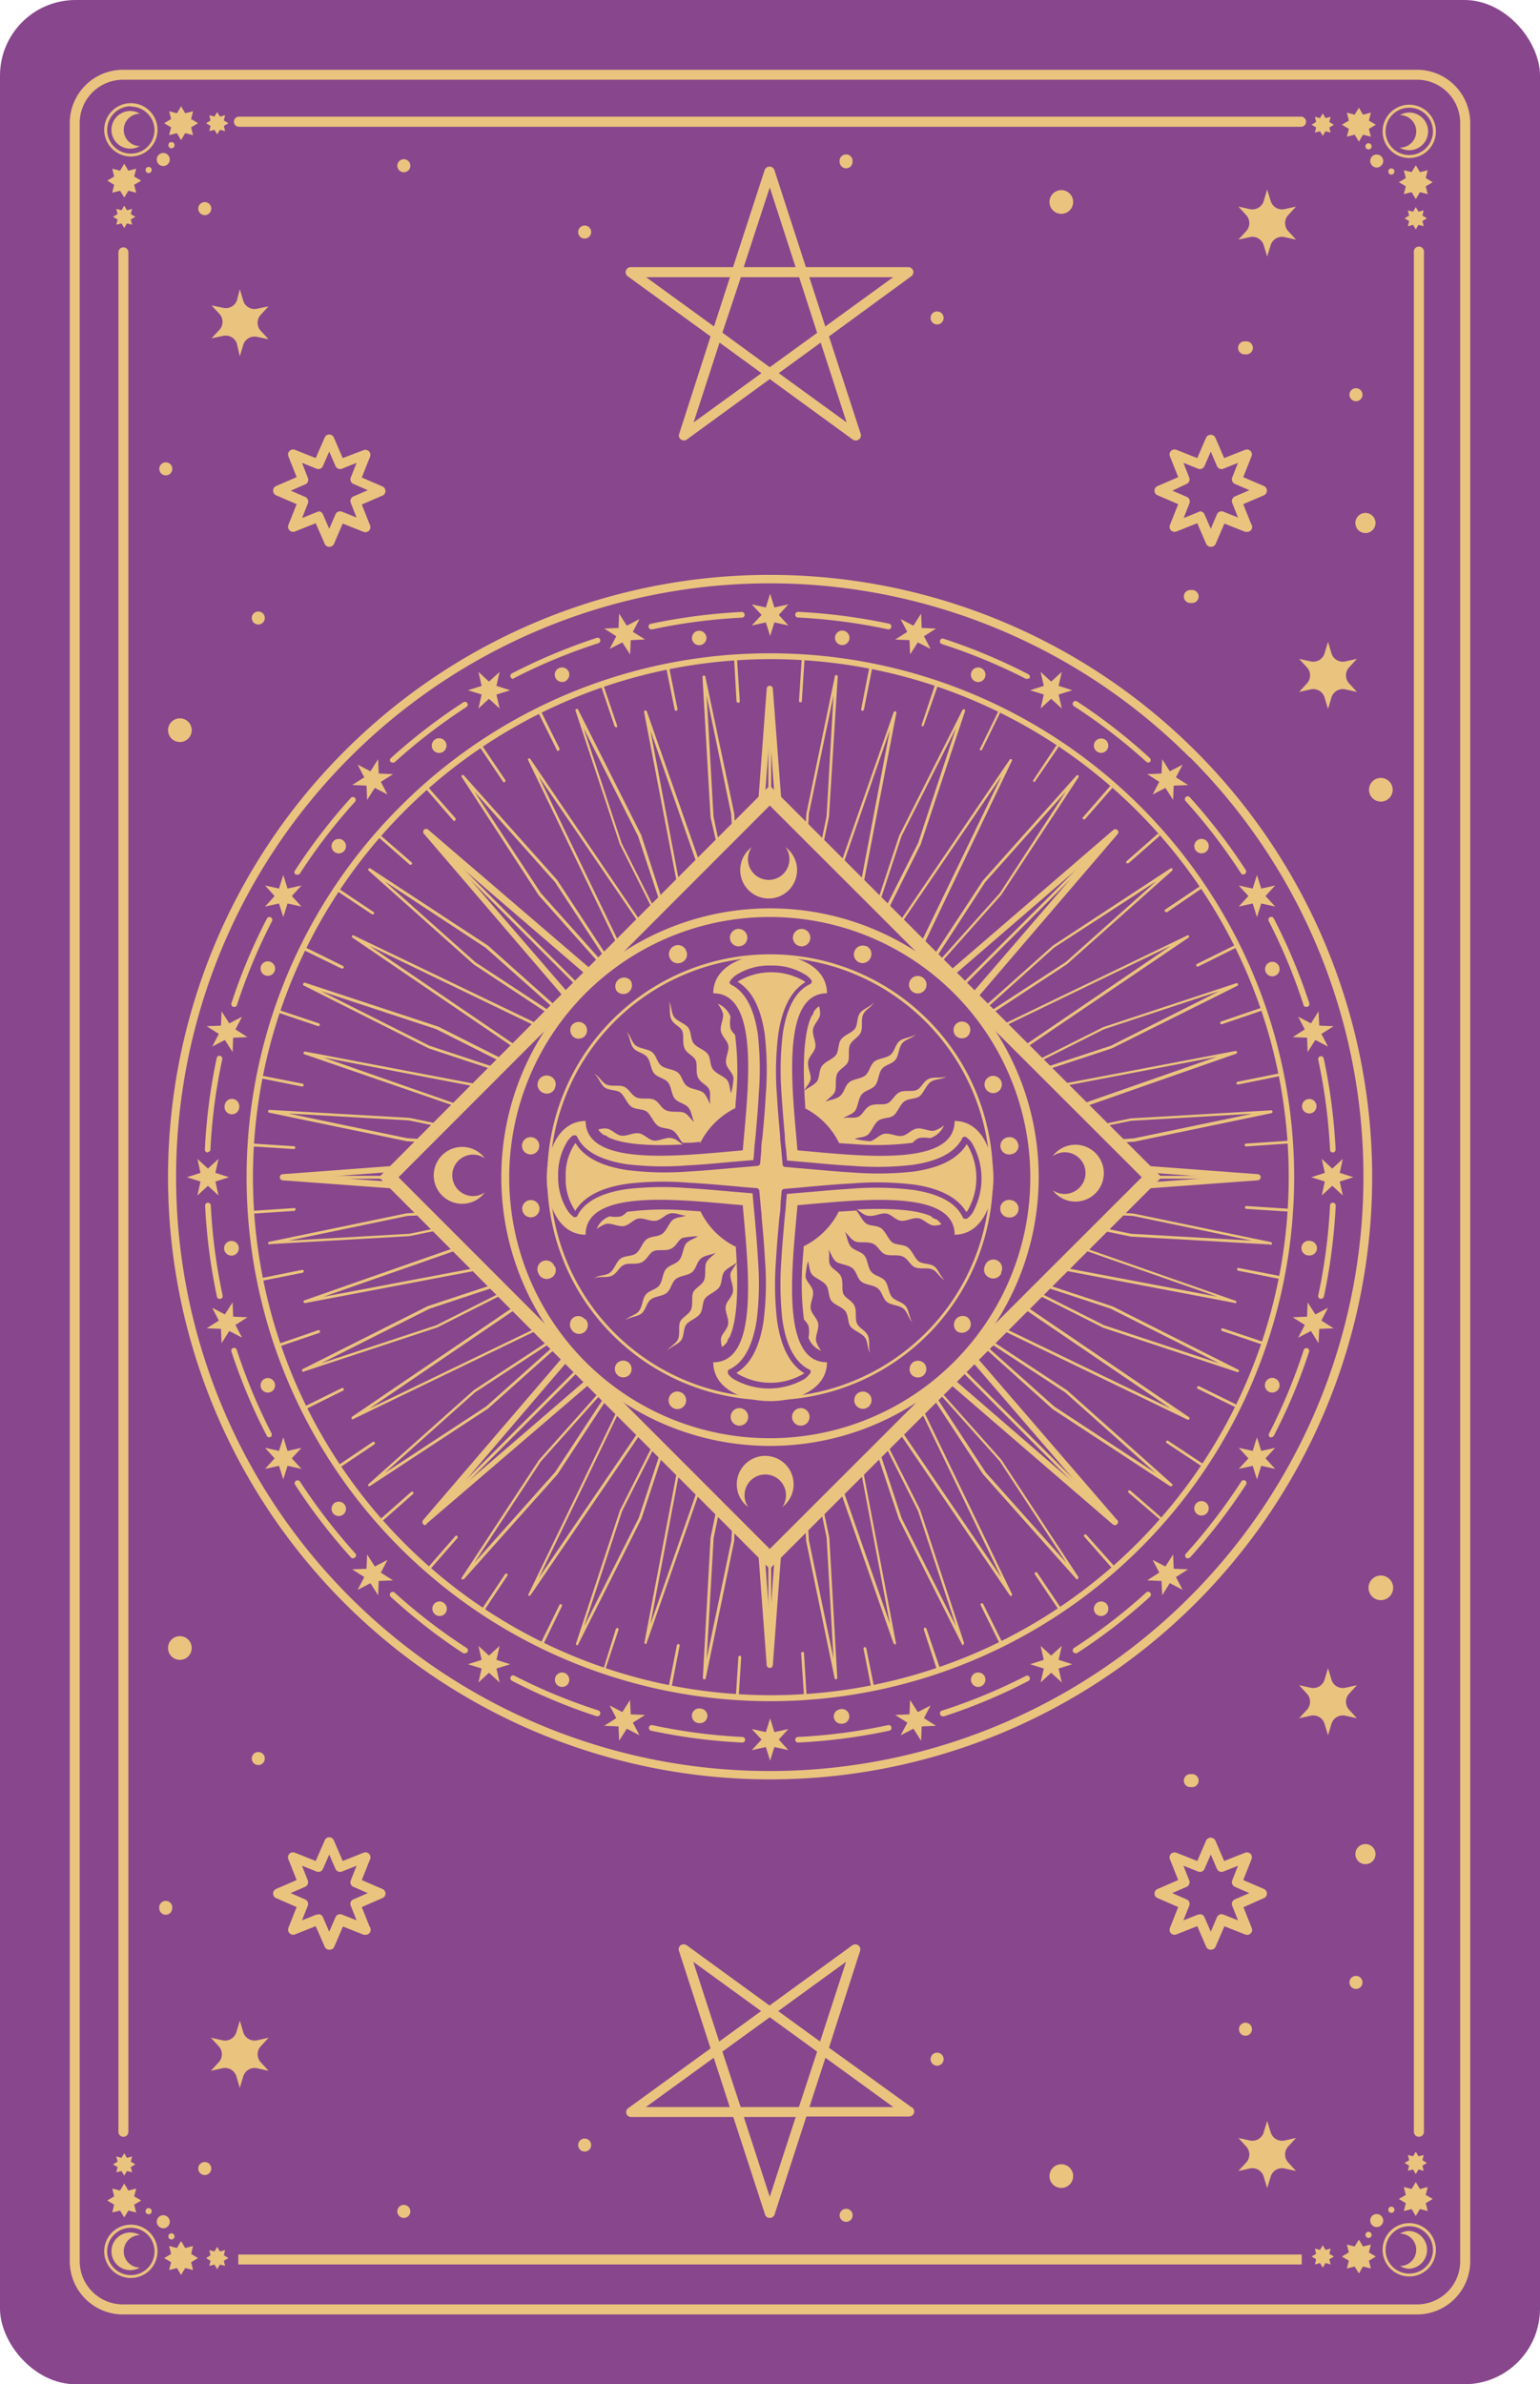<svg xmlns="http://www.w3.org/2000/svg" viewBox="0 0 130.04 201.27"><defs><style>.cls-1{fill:#88468d;}.cls-2,.cls-3{fill:#eac47e;}.cls-3{fill-rule:evenodd;}</style></defs><g id="Layer_2" data-name="Layer 2"><g id="Layer_1-2" data-name="Layer 1"><rect class="cls-1" width="130.04" height="201.27" rx="6.38"/><path class="cls-2" d="M119.66,195.38H10.38a4.5,4.5,0,0,1-4.49-4.49V10.38a4.5,4.5,0,0,1,4.49-4.49H119.66a4.5,4.5,0,0,1,4.49,4.49V190.89A4.5,4.5,0,0,1,119.66,195.38ZM10.38,6.73a3.66,3.66,0,0,0-3.65,3.65V190.89a3.65,3.65,0,0,0,3.65,3.64H119.66a3.64,3.64,0,0,0,3.64-3.64V10.38a3.65,3.65,0,0,0-3.64-3.65Z"/><path class="cls-2" d="M109.92,10.7H20.12a.43.43,0,0,1,0-.85h89.8a.43.43,0,0,1,0,.85Z"/><rect class="cls-2" x="20.12" y="190.32" width="89.8" height="0.84"/><path class="cls-2" d="M10.37,180.38A.42.42,0,0,1,10,180V21.31a.42.42,0,0,1,.42-.43.42.42,0,0,1,.42.43V180A.42.42,0,0,1,10.37,180.38Z"/><path class="cls-2" d="M119.82,180.38a.42.42,0,0,1-.43-.42V21.31a.43.43,0,1,1,.85,0V180A.42.42,0,0,1,119.82,180.38Z"/><path class="cls-2" d="M11.05,13.21A2.25,2.25,0,1,1,13.3,11,2.25,2.25,0,0,1,11.05,13.21Zm0-4.24a2,2,0,1,0,2,2A2,2,0,0,0,11.05,9Z"/><path class="cls-3" d="M10.45,11A1.36,1.36,0,0,1,11.81,9.6h0A1.53,1.53,0,0,0,11,9.37a1.59,1.59,0,0,0,0,3.18,1.61,1.61,0,0,0,.81-.22h0A1.36,1.36,0,0,1,10.45,11Z"/><polygon class="cls-3" points="10.49 13.82 10.84 14.41 11.5 14.24 11.33 14.9 11.92 15.25 11.33 15.6 11.5 16.27 10.84 16.1 10.49 16.68 10.14 16.1 9.48 16.27 9.64 15.6 9.06 15.25 9.64 14.9 9.48 14.24 10.14 14.41 10.49 13.82"/><polygon class="cls-3" points="13.86 10.4 14.45 10.05 14.28 9.39 14.94 9.56 15.29 8.97 15.64 9.56 16.3 9.39 16.14 10.05 16.72 10.4 16.14 10.75 16.3 11.41 15.64 11.24 15.29 11.83 14.94 11.24 14.28 11.41 14.45 10.75 13.86 10.4"/><polygon class="cls-3" points="10.49 17.36 10.72 17.75 11.16 17.63 11.04 18.07 11.43 18.3 11.04 18.53 11.16 18.97 10.72 18.86 10.49 19.25 10.26 18.86 9.82 18.97 9.93 18.53 9.54 18.3 9.93 18.07 9.82 17.63 10.26 17.75 10.49 17.36"/><polygon class="cls-3" points="17.4 10.4 17.78 10.17 17.67 9.73 18.11 9.84 18.34 9.46 18.57 9.84 19.01 9.73 18.9 10.17 19.29 10.4 18.9 10.63 19.01 11.07 18.57 10.96 18.34 11.34 18.11 10.96 17.67 11.07 17.78 10.63 17.4 10.4"/><path class="cls-3" d="M12.58,14.09a.26.26,0,0,1-.06.52.27.27,0,0,1-.23-.29A.27.27,0,0,1,12.58,14.09Z"/><path class="cls-3" d="M14.5,12a.26.26,0,0,1,.24.29.27.27,0,0,1-.29.23.26.26,0,0,1-.23-.29A.24.24,0,0,1,14.5,12Z"/><path class="cls-3" d="M13.85,12.92a.55.55,0,1,1-.61.48A.55.55,0,0,1,13.85,12.92Z"/><path class="cls-2" d="M11.05,192.3a2.25,2.25,0,1,1,2.25-2.25A2.25,2.25,0,0,1,11.05,192.3Zm0-4.24a2,2,0,1,0,2,2A2,2,0,0,0,11.05,188.06Z"/><path class="cls-3" d="M10.45,190.05a1.36,1.36,0,0,0,1.36,1.37h0a1.61,1.61,0,0,1-.81.22,1.59,1.59,0,1,1,0-3.18,1.61,1.61,0,0,1,.81.22h0A1.37,1.37,0,0,0,10.45,190.05Z"/><polygon class="cls-3" points="10.49 187.19 10.84 186.61 11.5 186.77 11.33 186.11 11.92 185.76 11.33 185.41 11.5 184.75 10.84 184.92 10.49 184.33 10.14 184.92 9.48 184.75 9.64 185.41 9.06 185.76 9.64 186.11 9.48 186.77 10.14 186.61 10.49 187.19"/><polygon class="cls-3" points="13.86 190.62 14.45 190.97 14.28 191.63 14.94 191.46 15.29 192.05 15.64 191.46 16.3 191.63 16.14 190.97 16.72 190.62 16.14 190.27 16.3 189.6 15.64 189.77 15.29 189.18 14.94 189.77 14.28 189.6 14.45 190.27 13.86 190.62"/><polygon class="cls-3" points="10.49 183.66 10.72 183.27 11.16 183.38 11.04 182.94 11.43 182.71 11.04 182.48 11.16 182.04 10.72 182.16 10.49 181.77 10.26 182.16 9.82 182.04 9.93 182.48 9.54 182.71 9.93 182.94 9.82 183.38 10.26 183.27 10.49 183.66"/><polygon class="cls-3" points="17.4 190.62 17.78 190.85 17.67 191.28 18.11 191.17 18.34 191.56 18.57 191.17 19.01 191.28 18.9 190.85 19.29 190.62 18.9 190.38 19.01 189.95 18.57 190.06 18.34 189.67 18.11 190.06 17.67 189.95 17.78 190.38 17.4 190.62"/><path class="cls-3" d="M12.58,186.92a.25.25,0,0,0,.23-.28.26.26,0,0,0-.29-.24.27.27,0,0,0-.23.29A.26.26,0,0,0,12.58,186.92Z"/><path class="cls-3" d="M14.5,189.05a.27.27,0,0,0,.24-.29.27.27,0,0,0-.29-.23.25.25,0,0,0-.23.29A.26.26,0,0,0,14.5,189.05Z"/><path class="cls-3" d="M13.85,188.1a.55.55,0,1,0-.61-.49A.56.56,0,0,0,13.85,188.1Z"/><path class="cls-2" d="M119,13.34a2.25,2.25,0,1,1,2.25-2.25A2.25,2.25,0,0,1,119,13.34Zm0-4.25a2,2,0,1,0,2,2A2,2,0,0,0,119,9.09Z"/><path class="cls-3" d="M119.59,11.09a1.37,1.37,0,0,0-1.37-1.37h0A1.56,1.56,0,0,1,119,9.5a1.59,1.59,0,0,1,0,3.18,1.56,1.56,0,0,1-.81-.22h0A1.37,1.37,0,0,0,119.59,11.09Z"/><polygon class="cls-3" points="119.55 13.95 119.2 14.53 118.54 14.37 118.71 15.03 118.12 15.38 118.71 15.73 118.54 16.39 119.2 16.22 119.55 16.81 119.9 16.22 120.56 16.39 120.39 15.73 120.98 15.38 120.39 15.03 120.56 14.37 119.9 14.53 119.55 13.95"/><polygon class="cls-3" points="116.18 10.53 115.59 10.18 115.76 9.51 115.09 9.68 114.75 9.09 114.39 9.68 113.73 9.51 113.9 10.18 113.31 10.53 113.9 10.88 113.73 11.54 114.39 11.37 114.75 11.96 115.09 11.37 115.76 11.54 115.59 10.88 116.18 10.53"/><polygon class="cls-3" points="119.55 17.48 119.32 17.87 118.88 17.76 118.99 18.2 118.6 18.43 118.99 18.66 118.88 19.1 119.32 18.98 119.55 19.37 119.78 18.98 120.22 19.1 120.11 18.66 120.49 18.43 120.11 18.2 120.22 17.76 119.78 17.87 119.55 17.48"/><polygon class="cls-3" points="112.64 10.53 112.25 10.3 112.36 9.86 111.93 9.97 111.7 9.58 111.46 9.97 111.03 9.86 111.14 10.29 110.75 10.53 111.14 10.76 111.03 11.19 111.46 11.08 111.7 11.47 111.93 11.08 112.36 11.19 112.25 10.76 112.64 10.53"/><path class="cls-3" d="M117.46,14.22a.25.25,0,0,0-.23.29.26.26,0,0,0,.28.23.27.27,0,0,0,.24-.29A.26.26,0,0,0,117.46,14.22Z"/><path class="cls-3" d="M115.53,12.09a.27.27,0,0,0-.23.29.26.26,0,0,0,.29.23.25.25,0,0,0,.23-.29A.27.27,0,0,0,115.53,12.09Z"/><path class="cls-3" d="M116.19,13.05a.53.53,0,0,0-.48.6.55.55,0,0,0,.6.49.56.56,0,0,0,.49-.61A.55.55,0,0,0,116.19,13.05Z"/><path class="cls-2" d="M119,192.17a2.25,2.25,0,1,1,2.25-2.25A2.25,2.25,0,0,1,119,192.17Zm0-4.24a2,2,0,1,0,2,2A2,2,0,0,0,119,187.93Z"/><path class="cls-3" d="M119.59,189.92a1.37,1.37,0,0,1-1.37,1.37h0a1.56,1.56,0,0,0,.81.23,1.6,1.6,0,0,0,0-3.19,1.48,1.48,0,0,0-.81.23h0A1.36,1.36,0,0,1,119.59,189.92Z"/><polygon class="cls-3" points="119.55 187.07 119.2 186.48 118.54 186.65 118.71 185.99 118.12 185.63 118.71 185.29 118.54 184.62 119.2 184.79 119.55 184.2 119.9 184.79 120.56 184.62 120.39 185.29 120.98 185.63 120.39 185.99 120.56 186.65 119.9 186.48 119.55 187.07"/><polygon class="cls-3" points="116.18 190.49 115.59 190.84 115.76 191.5 115.09 191.33 114.75 191.92 114.39 191.33 113.73 191.5 113.9 190.84 113.31 190.49 113.9 190.14 113.73 189.48 114.39 189.64 114.75 189.06 115.09 189.64 115.76 189.48 115.59 190.14 116.18 190.49"/><polygon class="cls-3" points="119.55 183.53 119.32 183.14 118.88 183.25 118.99 182.82 118.6 182.59 118.99 182.36 118.88 181.92 119.32 182.03 119.55 181.64 119.78 182.03 120.22 181.92 120.11 182.36 120.49 182.59 120.11 182.82 120.22 183.25 119.78 183.14 119.55 183.53"/><polygon class="cls-3" points="112.64 190.49 112.25 190.72 112.36 191.16 111.93 191.04 111.7 191.43 111.46 191.04 111.03 191.16 111.14 190.72 110.75 190.49 111.14 190.26 111.03 189.82 111.46 189.93 111.7 189.54 111.93 189.93 112.36 189.82 112.25 190.26 112.64 190.49"/><path class="cls-3" d="M117.46,186.8a.26.26,0,0,1-.23-.29.25.25,0,0,1,.28-.23.26.26,0,0,1,.24.29A.27.27,0,0,1,117.46,186.8Z"/><path class="cls-3" d="M115.53,188.92a.27.27,0,0,1-.23-.29.27.27,0,0,1,.29-.23.27.27,0,0,1,.23.29A.26.26,0,0,1,115.53,188.92Z"/><path class="cls-3" d="M116.19,188a.55.55,0,0,1-.48-.61.53.53,0,0,1,.6-.48.55.55,0,0,1,.49.6A.56.56,0,0,1,116.19,188Z"/><path class="cls-3" d="M20.25,24.42l.3,1a1,1,0,0,0,1.13.65l1-.21-.68.73a1,1,0,0,0,0,1.32l.68.73-1-.21a1,1,0,0,0-1.13.65l-.3,1L20,29a1,1,0,0,0-1.14-.65l-1,.21.68-.73a1,1,0,0,0,0-1.32l-.68-.73,1,.21A1,1,0,0,0,20,25.38Z"/><path class="cls-3" d="M112.14,54.18l.3,1a1,1,0,0,0,1.14.66l1-.22-.68.74a1,1,0,0,0,0,1.31l.68.74-1-.22a1,1,0,0,0-1.14.66l-.3,1-.3-1a1,1,0,0,0-1.14-.66l-1,.22.68-.74a1,1,0,0,0,0-1.31l-.68-.74,1,.22a1,1,0,0,0,1.14-.66Z"/><path class="cls-3" d="M107,16l.31,1a1,1,0,0,0,1.13.66l1-.22-.68.74a1,1,0,0,0,0,1.31l.68.74-1-.22a1,1,0,0,0-1.13.65l-.31,1-.3-1a1,1,0,0,0-1.13-.65l-1,.22.68-.74a1,1,0,0,0,0-1.31l-.68-.74,1,.22a1,1,0,0,0,1.13-.66Z"/><path class="cls-3" d="M15.19,62.64a1,1,0,1,0-1-1A1,1,0,0,0,15.19,62.64Z"/><path class="cls-3" d="M89.62,18.05a1,1,0,1,0-1-1A1,1,0,0,0,89.62,18.05Z"/><path class="cls-3" d="M116.6,67.67a1,1,0,1,0-1-1A1,1,0,0,0,116.6,67.67Z"/><path class="cls-3" d="M17.29,18.16a.55.55,0,1,0-.55-.55A.55.55,0,0,0,17.29,18.16Z"/><path class="cls-3" d="M21.81,52.72a.55.55,0,1,0-.55-.55A.55.55,0,0,0,21.81,52.72Z"/><path class="cls-3" d="M14,40.13a.55.55,0,1,0-.55-.55A.55.55,0,0,0,14,40.13Z"/><path class="cls-3" d="M49.37,20.14a.55.55,0,1,0,0-1.1.55.55,0,1,0,0,1.1Z"/><path class="cls-3" d="M34.1,14.54a.55.55,0,0,0,.55-.55.55.55,0,0,0-1.1,0A.55.55,0,0,0,34.1,14.54Z"/><path class="cls-3" d="M79.13,27.39a.55.55,0,1,0,0-1.1.55.55,0,1,0,0,1.1Z"/><path class="cls-3" d="M71.45,14.21a.55.55,0,0,0,.54-.55.55.55,0,1,0-1.09,0A.55.55,0,0,0,71.45,14.21Z"/><path class="cls-3" d="M114.5,33.87a.55.55,0,0,0,0-1.1.55.55,0,0,0,0,1.1Z"/><path class="cls-3" d="M100.59,50.9a.55.55,0,1,0,0-1.09.55.55,0,1,0,0,1.09Z"/><path class="cls-3" d="M115.3,45a.85.85,0,1,0-.85-.85A.85.85,0,0,0,115.3,45Z"/><path class="cls-3" d="M105.17,29.91a.55.55,0,1,0,0-1.09.55.55,0,1,0,0,1.09Z"/><path class="cls-3" d="M20.25,176.25l.3-1a1,1,0,0,1,1.13-.66l1,.22-.68-.74a1,1,0,0,1,0-1.31l.68-.74-1,.22a1,1,0,0,1-1.13-.66l-.3-1-.3,1a1,1,0,0,1-1.14.66l-1-.22.68.74a1,1,0,0,1,0,1.31l-.68.74,1-.22a1,1,0,0,1,1.14.66Z"/><path class="cls-3" d="M112.14,146.49l.3-1a1,1,0,0,1,1.14-.66l1,.22-.68-.74a1,1,0,0,1,0-1.31l.68-.74-1,.22a1,1,0,0,1-1.14-.66l-.3-1-.3,1a1,1,0,0,1-1.14.66l-1-.22.68.74a1,1,0,0,1,0,1.31l-.68.74,1-.22a1,1,0,0,1,1.14.66Z"/><path class="cls-3" d="M107,184.71l.31-1a1,1,0,0,1,1.13-.66l1,.22-.68-.74a1,1,0,0,1,0-1.31l.68-.74-1,.22a1,1,0,0,1-1.13-.66l-.31-1-.3,1a1,1,0,0,1-1.13.66l-1-.22.68.74a1,1,0,0,1,0,1.31l-.68.74,1-.22a1,1,0,0,1,1.13.66Z"/><path class="cls-3" d="M15.19,140.12a1,1,0,1,0-1-1.05A1,1,0,0,0,15.19,140.12Z"/><path class="cls-3" d="M89.62,184.7a1,1,0,1,0-1-1A1,1,0,0,0,89.62,184.7Z"/><path class="cls-3" d="M116.6,135.08a1,1,0,1,0,0-2.08,1,1,0,0,0,0,2.08Z"/><path class="cls-3" d="M17.29,183.61a.55.55,0,0,0,.55-.55.55.55,0,1,0-1.1,0A.55.55,0,0,0,17.29,183.61Z"/><path class="cls-3" d="M21.81,149a.55.55,0,0,0,.55-.55.55.55,0,0,0-1.1,0A.55.55,0,0,0,21.81,149Z"/><path class="cls-3" d="M14,161.64a.55.55,0,0,0,.54-.55.55.55,0,1,0-1.09,0A.55.55,0,0,0,14,161.64Z"/><path class="cls-3" d="M49.37,181.63a.55.55,0,0,0,0-1.1.55.55,0,0,0,0,1.1Z"/><path class="cls-3" d="M34.1,187.23a.55.55,0,1,0-.55-.55A.55.55,0,0,0,34.1,187.23Z"/><path class="cls-3" d="M79.13,174.38a.55.55,0,0,0,0-1.1.55.55,0,1,0,0,1.1Z"/><path class="cls-3" d="M71.45,187.56a.55.55,0,1,0-.55-.55A.55.55,0,0,0,71.45,187.56Z"/><path class="cls-3" d="M114.5,167.9a.55.55,0,1,0,0-1.1.55.55,0,1,0,0,1.1Z"/><path class="cls-3" d="M100.59,150.86a.55.55,0,1,0,0-1.09.55.55,0,1,0,0,1.09Z"/><path class="cls-3" d="M115.3,157.37a.85.85,0,1,0-.85-.84A.85.85,0,0,0,115.3,157.37Z"/><path class="cls-3" d="M105.17,171.85a.55.55,0,0,0,.55-.55.55.55,0,0,0-.55-.55.55.55,0,0,0-.55.55A.54.54,0,0,0,105.17,171.85Z"/><path class="cls-2" d="M72.27,37.18A.38.38,0,0,1,72,37.1L65,32,58,37.1a.42.42,0,0,1-.5,0,.4.4,0,0,1-.15-.47L60,28.4l-7-5.08a.43.43,0,0,1,.25-.77h8.65l2.68-8.23a.44.44,0,0,1,.8,0l2.67,8.23h8.66a.43.43,0,0,1,.4.3.43.43,0,0,1-.16.47L70,28.4l2.68,8.23a.42.42,0,0,1-.16.47A.37.37,0,0,1,72.27,37.18ZM60.76,28.92l-2.19,6.74L64.3,31.5Zm5,2.58,5.73,4.16-2.19-6.74ZM61,28.08,65,31l4-2.9L67.48,23.4H62.56Zm7.34-4.68,1.35,4.16,5.73-4.16Zm-13.78,0,5.73,4.16,1.35-4.16Zm8.24-.85h4.38L65,15.82Z"/><path class="cls-2" d="M27.8,46.16a.41.41,0,0,1-.38-.25l-.76-1.74-1.76.7a.42.42,0,0,1-.45-.1.41.41,0,0,1-.1-.45l.7-1.76-1.74-.75a.43.43,0,0,1,0-.78l1.74-.75-.7-1.76a.41.41,0,0,1,.1-.45.42.42,0,0,1,.45-.1l1.76.7.76-1.74a.41.41,0,0,1,.38-.25h0a.43.43,0,0,1,.39.25l.75,1.74L30.7,38a.44.44,0,0,1,.46.1.43.43,0,0,1,.09.45l-.7,1.76,1.74.75a.44.44,0,0,1,.26.39.42.42,0,0,1-.26.39l-1.74.75.7,1.76a.43.43,0,0,1-.09.45.44.44,0,0,1-.46.1l-1.76-.7-.75,1.74A.43.43,0,0,1,27.8,46.16Zm-.91-3a.41.41,0,0,1,.38.26l.53,1.22.53-1.22a.42.42,0,0,1,.54-.23l1.24.5-.49-1.24a.41.41,0,0,1,.22-.54l1.22-.53-1.22-.53a.41.41,0,0,1-.22-.54l.49-1.24-1.24.5a.42.42,0,0,1-.54-.23l-.53-1.22-.53,1.22a.42.42,0,0,1-.54.23l-1.23-.5L26,40.35a.42.42,0,0,1-.23.54l-1.22.53,1.22.53a.42.42,0,0,1,.23.54l-.49,1.24,1.23-.5A.45.45,0,0,1,26.89,43.2Z"/><path class="cls-2" d="M102.24,46.16h0a.43.43,0,0,1-.39-.25l-.75-1.74-1.77.7a.42.42,0,0,1-.45-.1.41.41,0,0,1-.09-.45l.7-1.76-1.74-.75a.42.42,0,0,1,0-.78l1.74-.75-.7-1.76a.41.41,0,0,1,.09-.45.42.42,0,0,1,.45-.1l1.77.7.75-1.74a.44.44,0,0,1,.77,0l.75,1.74,1.77-.7a.42.42,0,0,1,.45.1.39.39,0,0,1,.09.45l-.7,1.76,1.75.75a.43.43,0,0,1,0,.78l-1.75.75.66,1.65a.42.42,0,0,1-.33.69h0a.4.4,0,0,1-.15,0l-1.77-.7-.75,1.74A.43.43,0,0,1,102.24,46.16Zm-.92-3a.42.42,0,0,1,.39.26l.53,1.22.52-1.22a.42.42,0,0,1,.54-.23l1.24.5-.49-1.24a.43.43,0,0,1,.22-.54l1.23-.53-1.23-.53a.43.43,0,0,1-.22-.54l.49-1.24-1.24.5a.42.42,0,0,1-.54-.23l-.52-1.22-.53,1.22a.42.42,0,0,1-.54.23l-1.24-.5.49,1.24a.42.42,0,0,1-.22.54L99,41.42l1.22.53a.42.42,0,0,1,.22.54l-.49,1.24,1.24-.5Z"/><path class="cls-2" d="M65,187.23a.4.4,0,0,1-.4-.29l-2.68-8.23H53.29a.42.42,0,0,1-.4-.29A.43.43,0,0,1,53,178l7-5.08-2.67-8.24a.41.41,0,0,1,.15-.47.45.45,0,0,1,.5,0l7,5.09,7-5.09a.44.44,0,0,1,.49,0,.43.43,0,0,1,.16.47L70,172.86l6.93,5a.41.41,0,0,1,.27.39.44.44,0,0,1-.43.42H68.09l-2.67,8.23A.42.42,0,0,1,65,187.23Zm-2.19-8.52L65,185.45l2.19-6.74Zm5.54-.84h7.08l-5.73-4.16Zm-5.81,0h4.92L69,173.19l-4-2.9-4,2.9Zm-8,0h7.08l-1.35-4.16Zm4-12.26,2.19,6.73,3.54-2.57Zm7.17,4.16,3.54,2.57,2.19-6.73Z"/><path class="cls-2" d="M27.8,164.59a.41.41,0,0,1-.38-.25l-.76-1.74-1.76.7a.43.43,0,0,1-.55-.55l.7-1.76-1.74-.76a.41.41,0,0,1-.25-.38.43.43,0,0,1,.25-.39l1.74-.75-.7-1.76a.42.42,0,0,1,.55-.55l1.76.7.76-1.74a.4.4,0,0,1,.38-.26h0a.42.42,0,0,1,.39.26l.75,1.74,1.76-.7a.42.42,0,0,1,.55.55l-.7,1.76,1.74.75a.42.42,0,0,1,.26.39.4.4,0,0,1-.26.38l-1.74.76.66,1.65a.39.39,0,0,1,.09.26.42.42,0,0,1-.42.43s0,0,0,0l-.16,0-1.76-.7-.75,1.74A.43.43,0,0,1,27.8,164.59Zm-.91-3a.41.41,0,0,1,.38.26l.53,1.22.53-1.22a.42.42,0,0,1,.54-.23l1.24.49-.49-1.23a.4.4,0,0,1,.22-.54l1.22-.53-1.22-.53a.41.41,0,0,1-.22-.54l.49-1.24-1.24.49a.42.42,0,0,1-.54-.22l-.53-1.22-.53,1.22a.42.42,0,0,1-.54.22l-1.23-.49.49,1.24a.42.42,0,0,1-.23.54l-1.22.53,1.22.53a.42.42,0,0,1,.23.54l-.49,1.23,1.23-.49A.45.45,0,0,1,26.89,161.63Z"/><path class="cls-2" d="M102.24,164.59h0a.43.43,0,0,1-.39-.25l-.75-1.74-1.77.7a.42.42,0,0,1-.54-.55l.7-1.76-1.74-.76a.4.4,0,0,1-.26-.38.42.42,0,0,1,.26-.39l1.74-.75-.7-1.76a.43.43,0,0,1,.09-.46.44.44,0,0,1,.45-.09l1.77.7.75-1.74a.44.44,0,0,1,.77,0l.75,1.74,1.77-.7a.44.44,0,0,1,.45.09.41.41,0,0,1,.09.46l-.7,1.76,1.75.75a.43.43,0,0,1,.25.39.41.41,0,0,1-.25.38L105,161l.7,1.76a.4.4,0,0,1-.09.45.42.42,0,0,1-.45.1l-1.77-.7-.75,1.74A.43.43,0,0,1,102.24,164.59Zm-.92-3a.42.42,0,0,1,.39.26l.53,1.22.52-1.22a.42.42,0,0,1,.54-.23l1.24.49-.49-1.23a.42.42,0,0,1,.22-.54l1.23-.53-1.23-.53a.43.43,0,0,1-.22-.54l.49-1.24-1.24.49a.42.42,0,0,1-.54-.22l-.52-1.22-.53,1.22a.42.42,0,0,1-.54.22l-1.24-.49.49,1.24a.42.42,0,0,1-.22.54l-1.22.53,1.22.53a.41.41,0,0,1,.22.54l-.49,1.23,1.24-.49A.4.4,0,0,1,101.32,161.63Z"/><path class="cls-3" d="M65,48.53A50.84,50.84,0,1,1,29.08,63.42,50.72,50.72,0,0,1,65,48.53Zm35.45,15.4a50.13,50.13,0,1,0,14.68,35.45A50,50,0,0,0,100.48,63.93Z"/><path class="cls-2" d="M67.39,147.1a.24.24,0,0,1-.24-.22.24.24,0,0,1,.23-.25,47.62,47.62,0,0,0,7.61-1,.23.23,0,0,1,.28.18.24.24,0,0,1-.18.29,47.62,47.62,0,0,1-7.69,1Zm-4.72,0h0a47.47,47.47,0,0,1-7.69-1,.24.24,0,0,1-.18-.29.23.23,0,0,1,.28-.18,47.62,47.62,0,0,0,7.61,1,.24.24,0,0,1,.23.25A.24.24,0,0,1,62.67,147.1Zm16.94-2.22a.23.23,0,0,1-.23-.17.24.24,0,0,1,.15-.3,47.22,47.22,0,0,0,7.09-2.93.23.23,0,0,1,.32.1.24.24,0,0,1-.1.32,47.17,47.17,0,0,1-7.16,3Zm-29.16,0h-.07a47.17,47.17,0,0,1-7.16-3,.24.24,0,0,1-.1-.32.23.23,0,0,1,.32-.1,47.22,47.22,0,0,0,7.09,2.93.24.24,0,0,1,.15.3A.23.23,0,0,1,50.45,144.88Zm-11.21-5.32a.22.22,0,0,1-.13,0A47.77,47.77,0,0,1,33,134.8a.24.24,0,0,1,.32-.36,46.89,46.89,0,0,0,6.09,4.68.24.24,0,0,1-.13.44Zm51.58,0a.23.23,0,0,1-.2-.11.24.24,0,0,1,.07-.33,46.89,46.89,0,0,0,6.09-4.68.24.24,0,0,1,.34,0,.25.25,0,0,1,0,.34A47.77,47.77,0,0,1,91,139.52.22.22,0,0,1,90.82,139.56Zm-61-8a.25.25,0,0,1-.18-.08,48.86,48.86,0,0,1-4.73-6.16A.24.24,0,0,1,25,125a.25.25,0,0,1,.34.08A49.16,49.16,0,0,0,30,131.13a.24.24,0,0,1,0,.33A.26.26,0,0,1,29.79,131.53Zm70.48,0a.26.26,0,0,1-.16-.07.24.24,0,0,1,0-.33,48.21,48.21,0,0,0,4.67-6.09.25.25,0,0,1,.34-.08.24.24,0,0,1,.07.33,49.59,49.59,0,0,1-4.73,6.16A.25.25,0,0,1,100.27,131.53Zm7.07-10.22a.23.23,0,0,1-.11,0,.24.24,0,0,1-.1-.32,48.34,48.34,0,0,0,2.94-7.09.24.24,0,0,1,.45.15,46.63,46.63,0,0,1-3,7.15A.22.22,0,0,1,107.34,121.31Zm-84.62,0a.24.24,0,0,1-.22-.13,47.61,47.61,0,0,1-3-7.15.24.24,0,0,1,.45-.15A47.89,47.89,0,0,0,22.93,121a.24.24,0,0,1-.1.32A.23.23,0,0,1,22.72,121.31Zm88.8-11.69h-.06a.25.25,0,0,1-.18-.28,47.62,47.62,0,0,0,1-7.61.23.23,0,0,1,.25-.23.24.24,0,0,1,.23.25,48.63,48.63,0,0,1-1,7.69A.23.23,0,0,1,111.52,109.62Zm-93,0a.23.23,0,0,1-.23-.19,48.2,48.2,0,0,1-1-7.68.24.24,0,0,1,.23-.25.25.25,0,0,1,.25.23,47.35,47.35,0,0,0,1,7.6.25.25,0,0,1-.18.29Zm94-12.36a.23.23,0,0,1-.24-.23,47.33,47.33,0,0,0-1-7.61.24.24,0,0,1,.18-.28.24.24,0,0,1,.29.18,48.32,48.32,0,0,1,1,7.69.25.25,0,0,1-.23.25Zm-95,0h0A.25.25,0,0,1,17.3,97a48.47,48.47,0,0,1,1-7.69.23.23,0,0,1,.28-.18.24.24,0,0,1,.19.28,47.62,47.62,0,0,0-1,7.61A.24.24,0,0,1,17.54,97.26ZM19.77,85h-.08a.25.25,0,0,1-.15-.3,47.3,47.3,0,0,1,3-7.16.24.24,0,0,1,.33-.1.24.24,0,0,1,.1.32A47.77,47.77,0,0,0,20,84.87.23.23,0,0,1,19.77,85Zm90.52,0a.23.23,0,0,1-.22-.17,47.15,47.15,0,0,0-2.94-7.08.24.24,0,0,1,.43-.22,48.16,48.16,0,0,1,3,7.16.25.25,0,0,1-.15.3ZM105,73.83a.26.26,0,0,1-.21-.11,47.71,47.71,0,0,0-4.67-6.09.25.25,0,0,1,0-.34.24.24,0,0,1,.34,0,48.76,48.76,0,0,1,4.73,6.15.24.24,0,0,1-.07.33A.38.38,0,0,1,105,73.83Zm-79.9,0a.38.38,0,0,1-.13,0,.24.24,0,0,1-.07-.33,48.76,48.76,0,0,1,4.73-6.15.24.24,0,0,1,.34,0,.25.25,0,0,1,0,.34,47.71,47.71,0,0,0-4.67,6.09A.26.26,0,0,1,25.08,73.83Zm71.86-9.46a.25.25,0,0,1-.16-.06,47.57,47.57,0,0,0-6.09-4.68.24.24,0,1,1,.26-.4A47,47,0,0,1,97.1,64a.24.24,0,0,1,0,.33A.23.23,0,0,1,96.94,64.37Zm-63.82,0a.23.23,0,0,1-.18-.08A.24.24,0,0,1,33,64a48.76,48.76,0,0,1,6.15-4.73.24.24,0,0,1,.26.4,47.79,47.79,0,0,0-6.09,4.68A.23.23,0,0,1,33.12,64.37ZM43.33,57.3a.24.24,0,0,1-.21-.13.24.24,0,0,1,.1-.32,48.16,48.16,0,0,1,7.16-3,.22.22,0,0,1,.3.15.24.24,0,0,1-.16.3,47.11,47.11,0,0,0-7.08,2.93A.2.2,0,0,1,43.33,57.3Zm43.4,0a.2.2,0,0,1-.11,0,47.22,47.22,0,0,0-7.09-2.93.24.24,0,0,1-.15-.3.22.22,0,0,1,.3-.15,48.16,48.16,0,0,1,7.16,3,.24.24,0,0,1,.1.32A.24.24,0,0,1,86.73,57.3ZM75,53.13H75a47.61,47.61,0,0,0-7.61-1,.24.24,0,0,1,0-.48,48.47,48.47,0,0,1,7.69,1,.23.23,0,0,1,.18.28A.24.24,0,0,1,75,53.13Zm-20,0a.24.24,0,0,1-.23-.19.23.23,0,0,1,.18-.28,48.47,48.47,0,0,1,7.69-1,.24.24,0,1,1,0,.48,47.61,47.61,0,0,0-7.61,1Z"/><path class="cls-3" d="M65,55.15a44.23,44.23,0,1,1-31.27,13A44.06,44.06,0,0,1,65,55.15ZM96,68.44a43.73,43.73,0,1,0,12.82,30.94A43.62,43.62,0,0,0,96,68.44Z"/><path class="cls-2" d="M65,140.8a.25.25,0,0,1-.26-.24l-.72-9.66a.26.26,0,0,1,.16-.25.24.24,0,0,1,.29,0l.53.53.53-.53a.24.24,0,0,1,.29,0,.26.26,0,0,1,.16.25l-.72,9.66A.25.25,0,0,1,65,140.8Zm-.4-9.23L65,137l.4-5.41-.22.21a.23.23,0,0,1-.18.08h0a.27.27,0,0,1-.19-.08Zm1.12-63.44a.26.26,0,0,1-.19-.07L65,67.53l-.53.53a.26.26,0,0,1-.29,0,.29.29,0,0,1-.16-.26l.72-9.65a.26.26,0,0,1,.52,0L66,67.85a.29.29,0,0,1-.16.26ZM65,66.89a.23.23,0,0,1,.18.08l.22.22L65,61.77l-.4,5.41.21-.21A.27.27,0,0,1,65,66.89Z"/><path class="cls-2" d="M65,140.66a.12.12,0,0,1-.12-.12V131.6a.12.12,0,0,1,.24,0v8.94A.12.12,0,0,1,65,140.66Zm0-73.39a.11.11,0,0,1-.12-.11V58.21a.12.12,0,0,1,.24,0v8.95A.11.11,0,0,1,65,67.27Z"/><path class="cls-2" d="M94.14,128.75a.31.31,0,0,1-.18-.07L80,116.65a.25.25,0,0,1-.09-.19.26.26,0,0,1,.07-.19l1.93-1.93a.27.27,0,0,1,.19-.08.3.3,0,0,1,.19.1l12,13.91a.24.24,0,0,1,.12.21.27.27,0,0,1-.27.27ZM80.56,116.44,91.62,126l-9.53-11.06ZM48,84.49h0a.26.26,0,0,1-.19-.09l-12-14a.26.26,0,0,1,0-.36.26.26,0,0,1,.35,0l14,12a.22.22,0,0,1,.09.19.23.23,0,0,1-.07.19l-1.93,1.92A.25.25,0,0,1,48,84.49ZM38.44,72.78,48,83.84l1.53-1.52Z"/><path class="cls-2" d="M94.14,128.6a.14.14,0,0,1-.09,0l-13-13a.11.11,0,0,1,0-.17.14.14,0,0,1,.17,0l13,13a.12.12,0,0,1,0,.17A.11.11,0,0,1,94.14,128.6ZM48.92,83.39a.12.12,0,0,1-.08,0l-13-13a.1.1,0,0,1,0-.16.12.12,0,0,1,.17,0l13,13a.12.12,0,0,1,0,.17A.12.12,0,0,1,48.92,83.39Z"/><path class="cls-2" d="M33.52,100.35h0l-9.65-.71a.26.26,0,0,1-.24-.26.25.25,0,0,1,.24-.26l9.65-.72a.25.25,0,0,1,.26.15.26.26,0,0,1,0,.3l-.53.53.49.48a.29.29,0,0,1,.13.23.27.27,0,0,1-.27.26Zm-6.1-1,5.42.4-.22-.22a.27.27,0,0,1,0-.37l.22-.21Zm69.12,1a.25.25,0,0,1-.24-.15.24.24,0,0,1,0-.29l.53-.53-.53-.53a.26.26,0,0,1,0-.3.25.25,0,0,1,.26-.15l9.65.72a.25.25,0,0,1,.24.26.26.26,0,0,1-.24.26l-9.65.71ZM97.22,99l.22.21a.26.26,0,0,1,.07.19.24.24,0,0,1-.07.18l-.22.22,5.42-.4Z"/><path class="cls-2" d="M106.19,99.5H97.25a.13.13,0,0,1-.12-.12.12.12,0,0,1,.12-.12h8.94a.12.12,0,0,1,.12.12A.12.12,0,0,1,106.19,99.5Zm-73.38,0H23.87a.12.12,0,0,1-.12-.12.12.12,0,0,1,.12-.12h8.94a.12.12,0,0,1,.12.12A.13.13,0,0,1,32.81,99.5Z"/><path class="cls-2" d="M35.92,128.75a.25.25,0,0,1-.18-.08.26.26,0,0,1,0-.36l12-14a.25.25,0,0,1,.38,0l1.93,1.92a.26.26,0,0,1,.07.2.25.25,0,0,1-.09.19l-14,12A.28.28,0,0,1,35.92,128.75Zm12-13.84L38.44,126l11.06-9.53ZM82.1,84.49a.25.25,0,0,1-.18-.08L80,82.49a.26.26,0,0,1-.07-.19.22.22,0,0,1,.09-.19L94,70.07a.27.27,0,0,1,.36,0,.25.25,0,0,1,0,.36l-12,14a.28.28,0,0,1-.19.09Zm-1.54-2.17,1.53,1.52,9.53-11.06Z"/><path class="cls-2" d="M35.92,128.6a.11.11,0,0,1-.08,0,.12.12,0,0,1,0-.17l13-13a.14.14,0,0,1,.17,0,.11.11,0,0,1,0,.17l-13,13A.16.16,0,0,1,35.92,128.6ZM81.14,83.39a.12.12,0,0,1-.08,0,.12.12,0,0,1,0-.17l13-13a.12.12,0,0,1,.17,0,.1.1,0,0,1,0,.16l-13,13A.18.18,0,0,1,81.14,83.39Z"/><path class="cls-2" d="M44.7,134.71h-.06a.12.12,0,0,1,0-.16l7.6-15.73a.1.1,0,0,1,.08-.07.15.15,0,0,1,.11,0l1.85,1.85a.12.12,0,0,1,0,.15L44.8,134.66A.12.12,0,0,1,44.7,134.71Zm7.63-15.65L45.5,133.2,54,120.73ZM77.77,80a.16.16,0,0,1-.09,0l-1.85-1.85a.12.12,0,0,1,0-.15l9.44-13.89a.11.11,0,0,1,.16,0,.11.11,0,0,1,0,.15L77.88,80a.15.15,0,0,1-.09.06Zm-1.7-2,1.66,1.66,6.83-14.13Z"/><path class="cls-2" d="M75.56,138.78a.13.13,0,0,1-.12-.08l-4.54-13a.11.11,0,0,1,0-.12l1.74-1.74a.13.13,0,0,1,.12,0,.12.12,0,0,1,.08.09l2.81,14.74s0,0,0,.06a.12.12,0,0,1-.12.12Zm-4.41-13.13,4,11.45-2.47-13ZM57.31,75h0a.11.11,0,0,1-.08-.09L54.39,60.12a.11.11,0,0,1,.08-.14.12.12,0,0,1,.15.08l4.55,13a.15.15,0,0,1,0,.13L57.4,75A.12.12,0,0,1,57.31,75ZM54.92,61.66l2.47,13,1.53-1.53Z"/><path class="cls-2" d="M100.25,119.83h0l-15.74-7.6a.12.12,0,0,1,0-.19l1.85-1.85a.11.11,0,0,1,.15,0l13.87,9.43a.12.12,0,0,1,.07.11.12.12,0,0,1-.12.12Zm-15.53-7.75,14.13,6.82-12.47-8.48Zm-41-23.47-.07,0L29.74,79.14a.12.12,0,0,1,0-.16.11.11,0,0,1,.15,0L45.6,86.53a.11.11,0,0,1,.06.09.09.09,0,0,1,0,.1l-1.85,1.85A.09.09,0,0,1,43.7,88.61ZM31.21,79.85l12.47,8.49,1.66-1.67Z"/><path class="cls-2" d="M25.75,110a.12.12,0,0,1-.12-.09.12.12,0,0,1,.08-.14l13-4.55a.13.13,0,0,1,.12,0L40.61,107a.13.13,0,0,1,0,.12.14.14,0,0,1-.09.08L25.77,110Zm13-4.53-11.44,4,13-2.46Zm52.52-12a.09.09,0,0,1-.08,0l-1.74-1.73a.14.14,0,0,1,0-.12.13.13,0,0,1,.09-.09l14.78-2.81a.13.13,0,0,1,.14.09.12.12,0,0,1-.08.14l-13,4.55Zm-1.49-1.78,1.52,1.52,11.45-4Z"/><path class="cls-2" d="M54.5,138.78h0a.1.1,0,0,1-.08-.13l2.81-14.78a.12.12,0,0,1,.08-.09.13.13,0,0,1,.12,0l1.74,1.74a.13.13,0,0,1,0,.12l-4.55,13A.13.13,0,0,1,54.5,138.78Zm2.89-14.65-2.47,13,4-11.45ZM72.74,75a.11.11,0,0,1-.08,0l-1.74-1.74a.12.12,0,0,1,0-.13l4.54-13a.12.12,0,0,1,.15-.08.11.11,0,0,1,.08.14L72.86,74.89a.11.11,0,0,1-.08.09ZM71.15,73.1l1.52,1.53,2.47-13Z"/><path class="cls-2" d="M85.36,134.71a.12.12,0,0,1-.1-.05l-9.44-13.88a.12.12,0,0,1,0-.15l1.85-1.85a.15.15,0,0,1,.11,0,.13.13,0,0,1,.09.07l7.58,15.7a.14.14,0,0,1,0,.09.11.11,0,0,1-.12.11Zm-9.29-14,8.49,12.47-6.83-14.14ZM52.29,80h0a.1.1,0,0,1-.08-.06l-7.6-15.74a.11.11,0,0,1,0-.15.11.11,0,0,1,.16,0L54.24,78a.12.12,0,0,1,0,.15L52.38,80A.16.16,0,0,1,52.29,80ZM45.5,65.56l6.83,14.13L54,78Z"/><path class="cls-2" d="M104.31,110h0l-14.78-2.81a.14.14,0,0,1-.09-.08.13.13,0,0,1,0-.12l1.74-1.74a.13.13,0,0,1,.12,0l13,4.55a.11.11,0,0,1,.1.11.12.12,0,0,1-.12.12Zm-14.53-3,13,2.46-11.45-4Zm-51-13.5h0L25.71,89a.12.12,0,0,1-.08-.14.13.13,0,0,1,.14-.09l14.78,2.81a.13.13,0,0,1,.09.09.14.14,0,0,1,0,.12l-1.74,1.73A.09.09,0,0,1,38.79,93.52ZM27.31,89.27l11.44,4,1.53-1.52Z"/><path class="cls-2" d="M29.81,119.83a.11.11,0,0,1-.1-.06.12.12,0,0,1,0-.16l13.89-9.44a.11.11,0,0,1,.15,0L45.63,112a.11.11,0,0,1,0,.11.1.1,0,0,1-.06.08l-15.74,7.6Zm13.87-9.41L31.21,118.9l14.13-6.82ZM86.36,88.61a.09.09,0,0,1-.08,0l-1.85-1.85a.09.09,0,0,1,0-.1.11.11,0,0,1,.06-.09l15.74-7.59a.11.11,0,0,1,.15,0,.12.12,0,0,1,0,.16L86.43,88.59Zm-1.64-1.94,1.66,1.67,12.47-8.49Z"/><path class="cls-2" d="M55.28,77h0a.11.11,0,0,1-.09-.06l-2.85-5.67L48.6,60a.12.12,0,0,1,.07-.15.12.12,0,0,1,.15.06l5.33,10.59L56,76.22a.15.15,0,0,1,0,.13l-.64.64A.16.16,0,0,1,55.28,77Zm-6-15.54,3.21,9.72,2.77,5.5.48-.47-1.86-5.62Z"/><path class="cls-2" d="M81.35,138.89a.13.13,0,0,1-.11-.06l-5.33-10.59L74,122.53a.13.13,0,0,1,0-.12l.64-.64a.12.12,0,0,1,.2,0l2.85,5.66,3.71,11.24a.19.19,0,0,1,0,.07.12.12,0,0,1-.12.12Zm-7.08-16.37,1.86,5.63,4.6,9.13-3.21-9.73-2.77-5.5Z"/><path class="cls-2" d="M60.67,71.63h0a.11.11,0,0,1-.08-.09L60,69l-.68-11.85a.14.14,0,0,1,.11-.13.13.13,0,0,1,.13.1L62,68.68l.09,1.54a.14.14,0,0,1,0,.09L60.76,71.6A.12.12,0,0,1,60.67,71.63Zm-1-12.93.58,10.23.49,2.34,1.09-1.09-.09-1.47Z"/><path class="cls-2" d="M70.6,141.77a.12.12,0,0,1-.12-.09l-2.41-11.61L68,128.54a.17.17,0,0,1,0-.1l1.29-1.28a.13.13,0,0,1,.12,0,.12.12,0,0,1,.08.09l.54,2.57.67,11.82a.06.06,0,0,1,0,0,.12.12,0,0,1-.12.12Zm-2.38-13.19L68.3,130l2.08,10-.58-10.22-.49-2.35Z"/><path class="cls-2" d="M69.38,71.63a.11.11,0,0,1-.08,0L68,70.31a.14.14,0,0,1,0-.09l.09-1.52,2.41-11.62a.13.13,0,0,1,.13-.1.14.14,0,0,1,.11.13L70,68.94l-.54,2.59a.11.11,0,0,1-.08.09Zm-1.16-1.45,1.09,1.09.49-2.36.58-10.21-2.08,10Z"/><path class="cls-2" d="M59.46,141.77h0a.13.13,0,0,1-.11-.13L60,129.81l.54-2.59a.12.12,0,0,1,.08-.09.13.13,0,0,1,.12,0l1.29,1.28a.17.17,0,0,1,0,.1L62,130.06l-2.41,11.62A.12.12,0,0,1,59.46,141.77Zm1.29-14.29-.49,2.36-.59,10.21,2.09-10,.08-1.44Z"/><path class="cls-2" d="M74.78,77a.16.16,0,0,1-.09,0l-.64-.64a.15.15,0,0,1,0-.13l1.88-5.69,5.34-10.6a.12.12,0,0,1,.15-.06.12.12,0,0,1,.07.15L77.75,71.27,74.89,77a.13.13,0,0,1-.09.06Zm-.51-.79.48.47,2.78-5.52,3.2-9.7-4.61,9.14Z"/><path class="cls-2" d="M48.71,138.89h0a.12.12,0,0,1-.07-.15l3.71-11.25,2.86-5.68a.13.13,0,0,1,.09-.07.15.15,0,0,1,.11,0l.64.64a.13.13,0,0,1,0,.12l-1.88,5.69-5.34,10.61A.13.13,0,0,1,48.71,138.89Zm6.6-16.84-2.78,5.52-3.2,9.71,4.61-9.15,1.85-5.61Z"/><path class="cls-2" d="M83.47,85.72a.09.09,0,0,1-.08,0L83,85.26a.12.12,0,0,1,0-.08.13.13,0,0,1,0-.09l5.9-5.26,9.92-6.51a.12.12,0,0,1,.15.19L90.09,81.4l-6.55,4.3Zm-.24-.54.26.27L90,81.21l7.63-6.81L89,80Z"/><path class="cls-2" d="M31.2,125.45a.11.11,0,0,1-.09,0,.12.12,0,0,1,0-.16L40,117.36l6.55-4.31a.12.12,0,0,1,.15,0l.42.42a.15.15,0,0,1,0,.09.2.2,0,0,1,0,.08l-5.9,5.26-9.92,6.51A.1.1,0,0,1,31.2,125.45Zm15.37-12.14-6.46,4.23-7.63,6.81,8.57-5.62,5.78-5.16Z"/><path class="cls-2" d="M79.23,81.47a.16.16,0,0,1-.09,0L78.72,81a.12.12,0,0,1,0-.15L83,74.33l7.9-8.86a.11.11,0,0,1,.16,0,.12.12,0,0,1,0,.16l-6.51,9.91-5.26,5.91A.09.09,0,0,1,79.23,81.47ZM79,80.92l.26.26,5.18-5.8L90,66.83l-6.81,7.64Z"/><path class="cls-2" d="M39.07,133.32a.1.1,0,0,1-.07,0,.12.12,0,0,1,0-.16l6.51-9.91,5.26-5.91.09,0a.12.12,0,0,1,.09,0l.42.42a.12.12,0,0,1,0,.15l-4.29,6.54-7.9,8.85A.11.11,0,0,1,39.07,133.32Zm11.77-15.74-5.18,5.8-5.6,8.54,6.81-7.64,4.23-6.44Z"/><path class="cls-2" d="M88.14,90.39a.09.09,0,0,1-.08,0l-.64-.64a.09.09,0,0,1,0-.1.11.11,0,0,1,.06-.09l5.67-2.85L104.39,83a.13.13,0,0,1,.15.06.14.14,0,0,1-.06.16L93.89,88.5l-5.71,1.88Zm-.44-.73.48.47,5.62-1.85,9.13-4.6-9.72,3.21Z"/><path class="cls-2" d="M25.64,115.81a.11.11,0,0,1-.11-.07.11.11,0,0,1,0-.15l10.59-5.33,5.71-1.89a.13.13,0,0,1,.12,0l.64.64a.12.12,0,0,1,0,.19l-5.67,2.86-11.27,3.72Zm16.24-7.19-5.62,1.86-9.13,4.6,9.72-3.21,5.5-2.78Z"/><path class="cls-2" d="M94.18,96.43a.12.12,0,0,1-.08,0l-1.29-1.28a.13.13,0,0,1,0-.12.11.11,0,0,1,.09-.08l2.58-.54,11.85-.68a.11.11,0,0,1,.12.11.11.11,0,0,1-.09.13l-11.6,2.41-1.54.09Zm-1-1.34,1.09,1.1,1.46-.09,10-2.08-10.22.59Z"/><path class="cls-2" d="M22.76,105.06a.12.12,0,0,1-.12-.1.11.11,0,0,1,.09-.13l11.61-2.41,1.53-.09a.16.16,0,0,1,.09,0l1.29,1.29a.12.12,0,0,1,0,.12.14.14,0,0,1-.09.08l-2.58.53-11.85.68Zm13.07-2.49-1.46.08-10,2.08,10.22-.58,2.34-.49Z"/><path class="cls-2" d="M107.31,105.06h0l-11.83-.67-2.6-.54a.12.12,0,0,1-.09-.08.12.12,0,0,1,0-.12l1.29-1.29a.16.16,0,0,1,.09,0l1.52.08,11.61,2.41a.13.13,0,0,1,.11.12.12.12,0,0,1-.12.12Zm-14.17-1.4,2.36.49,10.2.58-10-2.08-1.45-.08Z"/><path class="cls-2" d="M35.88,96.43h0l-1.52-.09L22.73,93.93a.11.11,0,0,1-.09-.13.12.12,0,0,1,.12-.11l11.83.68,2.6.54a.11.11,0,0,1,.09.08.13.13,0,0,1,0,.12L36,96.39A.12.12,0,0,1,35.88,96.43ZM24.35,94l10,2.08,1.45.09,1.09-1.1-2.36-.49Z"/><path class="cls-2" d="M104.43,115.81h0l-11.26-3.72-5.68-2.86a.12.12,0,0,1,0-.19l.64-.64a.13.13,0,0,1,.12,0l5.7,1.88,10.58,5.33a.12.12,0,0,1,.09.11.12.12,0,0,1-.12.12ZM87.7,109.09l5.52,2.78,9.71,3.21-9.15-4.61-5.6-1.85Z"/><path class="cls-2" d="M41.92,90.39h0l-5.7-1.88-10.6-5.33a.13.13,0,0,1,0-.16.11.11,0,0,1,.14-.06l11.26,3.71,5.68,2.86a.11.11,0,0,1,.06.09.09.09,0,0,1,0,.1l-.64.64A.09.09,0,0,1,41.92,90.39ZM27.13,83.68l9.14,4.6,5.61,1.85.48-.47-5.52-2.78Z"/><path class="cls-2" d="M98.86,125.45a.1.1,0,0,1-.07,0l-9.91-6.5L83,113.66a.2.2,0,0,1,0-.08.15.15,0,0,1,0-.09l.42-.42a.12.12,0,0,1,.15,0l6.54,4.3,8.84,7.88a.11.11,0,0,1,.06.1.12.12,0,0,1-.12.12ZM83.23,113.57l5.8,5.17,8.55,5.61-7.65-6.82-6.44-4.22Z"/><path class="cls-2" d="M46.59,85.72l-.07,0L40,81.41l-8.86-7.9a.12.12,0,0,1,.15-.19l9.91,6.5,5.91,5.27a.19.19,0,0,1,0,.09.12.12,0,0,1,0,.08l-.42.42A.09.09,0,0,1,46.59,85.72ZM32.48,74.4l7.65,6.82,6.44,4.23.26-.27L41,80Z"/><path class="cls-2" d="M91,133.32a.1.1,0,0,1-.09,0L83,124.44l-4.3-6.55a.12.12,0,0,1,0-.15l.42-.42a.12.12,0,0,1,.09,0,.15.15,0,0,1,.09,0l5.25,5.9,6.5,9.89a.13.13,0,0,1,0,.1.11.11,0,0,1-.12.11ZM79,117.84l4.24,6.46,6.8,7.62-5.61-8.56-5.17-5.79Z"/><path class="cls-2" d="M50.83,81.47a.12.12,0,0,1-.09,0l-5.25-5.89L39,65.61a.12.12,0,0,1,0-.16.11.11,0,0,1,.16,0l7.89,8.84,4.3,6.56a.12.12,0,0,1,0,.15l-.42.42A.16.16,0,0,1,50.83,81.47ZM40.06,66.83l5.61,8.56,5.17,5.79.26-.26-4.24-6.46Z"/><polygon class="cls-3" points="65.03 50.12 65.39 51.28 66.57 51.02 65.76 51.91 66.57 52.8 65.39 52.54 65.03 53.69 64.67 52.54 63.48 52.8 64.31 51.91 63.48 51.02 64.67 51.28 65.03 50.12"/><polygon class="cls-3" points="65.03 145.06 65.39 146.22 66.57 145.96 65.76 146.85 66.57 147.74 65.39 147.48 65.03 148.63 64.67 147.48 63.48 147.74 64.31 146.85 63.48 145.96 64.67 146.22 65.03 145.06"/><polygon class="cls-3" points="77.78 51.8 77.83 53.01 79.04 53.06 78.02 53.71 78.58 54.78 77.5 54.23 76.85 55.25 76.8 54.04 75.59 53.99 76.61 53.34 76.05 52.26 77.13 52.82 77.78 51.8"/><polygon class="cls-3" points="53.2 143.51 53.26 144.72 54.47 144.77 53.44 145.42 54 146.49 52.93 145.93 52.28 146.95 52.23 145.74 51.02 145.69 52.04 145.04 51.48 143.97 52.55 144.53 53.2 143.51"/><polygon class="cls-3" points="89.66 56.72 89.39 57.9 90.55 58.27 89.39 58.63 89.66 59.81 88.76 58.99 87.87 59.81 88.14 58.63 86.98 58.27 88.14 57.9 87.87 56.72 88.76 57.54 89.66 56.72"/><polygon class="cls-3" points="42.19 138.94 41.92 140.12 43.08 140.49 41.92 140.85 42.19 142.03 41.29 141.21 40.4 142.03 40.67 140.85 39.51 140.49 40.67 140.12 40.4 138.94 41.29 139.76 42.19 138.94"/><polygon class="cls-3" points="99.86 64.55 99.3 65.62 100.32 66.27 99.11 66.32 99.06 67.53 98.41 66.51 97.33 67.07 97.89 66 96.87 65.35 98.08 65.3 98.14 64.09 98.78 65.11 99.86 64.55"/><polygon class="cls-3" points="32.72 131.68 32.16 132.76 33.19 133.41 31.98 133.46 31.93 134.67 31.28 133.65 30.2 134.21 30.76 133.13 29.74 132.48 30.95 132.43 31 131.22 31.65 132.24 32.72 131.68"/><polygon class="cls-3" points="107.68 74.75 106.86 75.64 107.68 76.53 106.5 76.27 106.14 77.42 105.78 76.27 104.6 76.53 105.42 75.64 104.6 74.75 105.78 75.01 106.14 73.86 106.5 75.01 107.68 74.75"/><polygon class="cls-3" points="25.46 122.22 24.64 123.11 25.46 124 24.28 123.74 23.92 124.89 23.56 123.74 22.38 124 23.19 123.11 22.38 122.22 23.56 122.48 23.92 121.33 24.28 122.48 25.46 122.22"/><polygon class="cls-3" points="112.61 86.63 111.58 87.28 112.14 88.35 111.07 87.79 110.42 88.81 110.37 87.6 109.16 87.55 110.18 86.9 109.62 85.83 110.7 86.39 111.34 85.37 111.4 86.58 112.61 86.63"/><polygon class="cls-3" points="20.9 111.2 19.88 111.85 20.44 112.92 19.36 112.36 18.71 113.39 18.66 112.18 17.45 112.13 18.48 111.48 17.92 110.4 18.99 110.96 19.64 109.94 19.69 111.15 20.9 111.2"/><polygon class="cls-3" points="114.28 99.38 113.13 99.74 113.39 100.92 112.5 100.1 111.61 100.92 111.87 99.74 110.72 99.38 111.87 99.01 111.61 97.83 112.5 98.65 113.39 97.83 113.13 99.01 114.28 99.38"/><polygon class="cls-3" points="19.34 99.38 18.19 99.74 18.45 100.92 17.56 100.1 16.67 100.92 16.93 99.74 15.78 99.38 16.93 99.01 16.67 97.83 17.56 98.65 18.45 97.83 18.19 99.01 19.34 99.38"/><polygon class="cls-3" points="112.61 112.13 111.4 112.18 111.34 113.39 110.7 112.36 109.62 112.92 110.18 111.85 109.16 111.2 110.37 111.15 110.42 109.94 111.07 110.96 112.14 110.4 111.58 111.48 112.61 112.13"/><polygon class="cls-3" points="20.9 87.55 19.69 87.6 19.64 88.81 18.99 87.79 17.92 88.35 18.48 87.28 17.45 86.63 18.66 86.58 18.71 85.37 19.36 86.39 20.44 85.83 19.88 86.9 20.9 87.55"/><polygon class="cls-3" points="107.68 124 106.5 123.74 106.14 124.89 105.78 123.74 104.6 124 105.42 123.11 104.6 122.22 105.78 122.48 106.14 121.33 106.5 122.48 107.68 122.22 106.86 123.11 107.68 124"/><polygon class="cls-3" points="25.46 76.53 24.28 76.27 23.92 77.42 23.56 76.27 22.38 76.53 23.19 75.64 22.38 74.75 23.56 75.01 23.92 73.86 24.28 75.01 25.46 74.75 24.64 75.64 25.46 76.53"/><polygon class="cls-3" points="99.86 134.21 98.78 133.64 98.14 134.67 98.08 133.46 96.87 133.41 97.89 132.75 97.33 131.68 98.41 132.24 99.06 131.22 99.11 132.43 100.32 132.48 99.3 133.13 99.86 134.21"/><polygon class="cls-3" points="32.72 67.07 31.65 66.51 31 67.53 30.95 66.32 29.74 66.27 30.76 65.62 30.2 64.55 31.28 65.11 31.93 64.09 31.98 65.3 33.19 65.35 32.16 66 32.72 67.07"/><polygon class="cls-3" points="89.66 142.03 88.76 141.21 87.87 142.03 88.14 140.85 86.98 140.49 88.14 140.12 87.87 138.94 88.76 139.76 89.66 138.94 89.39 140.12 90.55 140.49 89.39 140.85 89.66 142.03"/><polygon class="cls-3" points="42.19 59.81 41.29 58.99 40.4 59.81 40.67 58.63 39.51 58.27 40.67 57.9 40.4 56.72 41.29 57.54 42.19 56.72 41.92 57.9 43.08 58.27 41.92 58.63 42.19 59.81"/><polygon class="cls-3" points="77.78 146.95 77.13 145.93 76.05 146.49 76.62 145.42 75.59 144.77 76.8 144.72 76.85 143.51 77.5 144.53 78.58 143.97 78.02 145.04 79.04 145.69 77.83 145.74 77.78 146.95"/><polygon class="cls-3" points="53.21 55.25 52.55 54.23 51.48 54.78 52.04 53.71 51.02 53.06 52.23 53.01 52.28 51.8 52.93 52.82 54 52.26 53.44 53.34 54.47 53.98 53.26 54.04 53.21 55.25"/><path class="cls-3" d="M47.23,56.39a.61.61,0,0,0-.34.8.63.63,0,0,0,.8.34.64.64,0,0,0,.34-.81.62.62,0,0,0-.8-.33Zm46.12,79.9a.62.62,0,0,0,.12-.86.61.61,0,0,0-.86-.11.62.62,0,0,0-.12.86.61.61,0,0,0,.86.11ZM37.45,63.44a.61.61,0,1,0-.74-1,.61.61,0,1,0,.74,1Zm64.49,7.61a.61.61,0,1,0-.11.86.61.61,0,0,0,.11-.86ZM29.09,127a.62.62,0,0,0-.86-.11.61.61,0,1,0,.86.11ZM108,117.18a.62.62,0,1,0-.81.33.63.63,0,0,0,.81-.33ZM23.18,82a.61.61,0,0,0-.33-.8.61.61,0,1,0-.47,1.13.61.61,0,0,0,.8-.33ZM82.83,56.39a.61.61,0,1,0-.46,1.14.61.61,0,0,0,.46-1.14ZM47.69,141.23a.61.61,0,1,0,.34.8.63.63,0,0,0-.34-.8ZM111.16,93.3a.6.6,0,0,0-.69-.52.61.61,0,1,0,.69.52Zm-91,12a.62.62,0,1,0-.53.69.62.62,0,0,0,.53-.69ZM59.65,53.78a.62.62,0,0,0-.69-.53.61.61,0,1,0,.16,1.21.62.62,0,0,0,.53-.68Zm11.29,90.51a.62.62,0,0,0-.53.69.63.63,0,0,0,.69.53.62.62,0,1,0-.16-1.22Zm31-16.59a.61.61,0,1,0-.86.11.61.61,0,0,0,.86-.11ZM29.09,71.8a.61.61,0,1,0-.86.11.61.61,0,0,0,.86-.11Zm63.4-9.22a.61.61,0,1,0,.86-.12.62.62,0,0,0-.86.12Zm-55,72.74a.61.61,0,0,0-.86.11.62.62,0,0,0,.12.86.61.61,0,0,0,.86-.11.62.62,0,0,0-.12-.86Zm73.71-29.87a.62.62,0,0,0-.53-.69.62.62,0,1,0-.16,1.22.62.62,0,0,0,.69-.53Zm-91-12a.62.62,0,0,0-.53-.68.6.6,0,0,0-.69.52.62.62,0,1,0,1.22.16Zm51-40.21a.61.61,0,1,0-.16,1.21.61.61,0,1,0,.16-1.21Zm-12,91a.62.62,0,1,0-.16,1.22.63.63,0,0,0,.69-.53.62.62,0,0,0-.53-.69ZM108,81.57a.61.61,0,0,0-.8-.33.62.62,0,0,0-.33.8.61.61,0,0,0,.8.33.6.6,0,0,0,.33-.8ZM82.37,141.23a.61.61,0,1,0,.46,1.13.63.63,0,0,0,.34-.8.62.62,0,0,0-.8-.33ZM23.18,116.71a.61.61,0,0,0-.8-.33.61.61,0,1,0,.47,1.13A.61.61,0,0,0,23.18,116.71Z"/><path class="cls-2" d="M68,143.12a.13.13,0,0,1-.12-.11l-.23-3.43a.12.12,0,0,1,.11-.13c.08,0,.12,0,.13.11L68.1,143a.12.12,0,0,1-.11.13ZM62.31,59.31a.12.12,0,0,1-.12-.12L62,55.76a.12.12,0,1,1,.24,0l.23,3.44a.13.13,0,0,1-.11.13Z"/><path class="cls-2" d="M79.17,140.87a.12.12,0,0,1-.11-.08L78,137.54a.12.12,0,0,1,.22-.08l1.11,3.25a.12.12,0,0,1-.07.16ZM52,61.37a.11.11,0,0,1-.11-.08L50.78,58a.11.11,0,0,1,.07-.15A.12.12,0,0,1,51,58l1.11,3.25a.13.13,0,0,1-.07.16Z"/><path class="cls-2" d="M89.4,135.8a.12.12,0,0,1-.1-.05l-1.92-2.86a.12.12,0,0,1,.2-.13l1.92,2.86a.12.12,0,0,1,0,.16S89.42,135.8,89.4,135.8ZM42.58,66.05a.11.11,0,0,1-.1-.06l-1.92-2.85a.14.14,0,0,1,0-.17.13.13,0,0,1,.17,0l1.92,2.85a.12.12,0,0,1,0,.16A.09.09,0,0,1,42.58,66.05Z"/><path class="cls-2" d="M98,128.26a.11.11,0,0,1-.07,0L95.29,126a.11.11,0,0,1,0-.16.12.12,0,0,1,.17,0L98,128.05a.12.12,0,0,1,0,.17A.13.13,0,0,1,98,128.26ZM34.69,73a.11.11,0,0,1-.08,0L32,70.71a.12.12,0,0,1,0-.17.1.1,0,0,1,.16,0l2.6,2.26a.12.12,0,0,1,0,.17A.12.12,0,0,1,34.69,73Z"/><path class="cls-2" d="M104.29,118.75h-.06l-3.08-1.51a.12.12,0,0,1-.06-.16.13.13,0,0,1,.16-.06l3.09,1.52a.12.12,0,0,1,0,.16A.11.11,0,0,1,104.29,118.75Zm-75.43-37h-.05l-3.09-1.51a.12.12,0,0,1,0-.16.13.13,0,0,1,.16-.06l3.08,1.52a.12.12,0,0,1,.06.16A.13.13,0,0,1,28.86,81.75Z"/><path class="cls-2" d="M107.93,107.94h0l-3.37-.67a.12.12,0,0,1-.1-.14.12.12,0,0,1,.14-.09l3.38.66a.12.12,0,0,1,.09.14A.12.12,0,0,1,107.93,107.94ZM25.5,91.72h0l-3.37-.67a.12.12,0,0,1-.09-.14.11.11,0,0,1,.14-.09l3.37.66a.12.12,0,0,1,.09.14A.12.12,0,0,1,25.5,91.72Z"/><path class="cls-2" d="M21.4,102.45a.12.12,0,0,1,0-.24l3.43-.23c.08,0,.12,0,.13.11a.14.14,0,0,1-.11.13l-3.44.23Zm83.82-5.67a.13.13,0,0,1-.12-.11.12.12,0,0,1,.11-.13l3.44-.23h0a.12.12,0,1,1,0,.23l-3.43.24Z"/><path class="cls-2" d="M23.65,113.64a.13.13,0,0,1-.11-.08.12.12,0,0,1,.08-.15l3.25-1.12a.12.12,0,0,1,.15.08.12.12,0,0,1-.07.15l-3.26,1.11Zm79.51-27.17a.14.14,0,0,1-.12-.08.12.12,0,0,1,.08-.16l3.25-1.11a.12.12,0,0,1,.07.23l-3.25,1.11Z"/><path class="cls-2" d="M28.73,123.87a.14.14,0,0,1-.11-.06.12.12,0,0,1,0-.16l2.85-1.92a.12.12,0,0,1,.14.2l-2.86,1.92ZM98.48,77a.12.12,0,0,1-.1-.05.11.11,0,0,1,0-.16l2.86-1.92a.12.12,0,1,1,.13.2L98.55,77A.1.1,0,0,1,98.48,77Z"/><path class="cls-2" d="M36.27,132.43a.11.11,0,0,1-.08,0,.12.12,0,0,1,0-.17l2.26-2.59a.12.12,0,0,1,.17,0,.12.12,0,0,1,0,.17l-2.26,2.59A.12.12,0,0,1,36.27,132.43ZM91.52,69.16a.11.11,0,0,1-.07,0,.12.12,0,0,1,0-.17l2.26-2.59a.12.12,0,0,1,.17,0,.12.12,0,0,1,0,.17l-2.27,2.59A.11.11,0,0,1,91.52,69.16Z"/><path class="cls-2" d="M45.77,138.75h-.05a.12.12,0,0,1,0-.16l1.51-3.09a.12.12,0,1,1,.21.11l-1.51,3.09A.11.11,0,0,1,45.77,138.75Zm37-75.42,0,0a.11.11,0,0,1,0-.16l1.51-3.08a.13.13,0,0,1,.16-.06.12.12,0,0,1,0,.16l-1.51,3.09A.12.12,0,0,1,82.77,63.33Z"/><path class="cls-2" d="M56.59,142.4h0a.13.13,0,0,1-.1-.14l.67-3.38a.12.12,0,0,1,.14-.09.12.12,0,0,1,.09.14l-.66,3.37A.13.13,0,0,1,56.59,142.4ZM72.81,60h0a.12.12,0,0,1-.09-.14l.66-3.37a.12.12,0,0,1,.14-.09.12.12,0,0,1,.1.14l-.67,3.37A.12.12,0,0,1,72.81,60Z"/><path class="cls-2" d="M84.45,138.67a.1.1,0,0,1-.1-.06l-1.53-3.08a.12.12,0,1,1,.21-.11l1.53,3.08a.12.12,0,0,1-.06.16ZM47.13,63.4a.12.12,0,0,1-.1-.07L45.5,60.25a.11.11,0,0,1,.06-.15.11.11,0,0,1,.15,0l1.53,3.08a.12.12,0,0,1-.05.16Z"/><path class="cls-2" d="M93.93,132.31a.11.11,0,0,1-.09,0l-2.28-2.59a.11.11,0,0,1,0-.16.12.12,0,0,1,.17,0L94,132.11a.12.12,0,0,1,0,.17A.13.13,0,0,1,93.93,132.31Zm-55.52-63a.13.13,0,0,1-.09,0L36,66.64a.12.12,0,0,1,0-.17.14.14,0,0,1,.17,0l2.28,2.59a.12.12,0,0,1,0,.17A.13.13,0,0,1,38.41,69.27Z"/><path class="cls-2" d="M101.44,123.71a.08.08,0,0,1-.07,0l-2.87-1.9a.13.13,0,0,1,0-.17.11.11,0,0,1,.16,0l2.87,1.9a.13.13,0,0,1,0,.17A.14.14,0,0,1,101.44,123.71ZM31.49,77.19l-.07,0-2.86-1.91a.12.12,0,1,1,.13-.2L31.56,77a.11.11,0,0,1,0,.16A.11.11,0,0,1,31.49,77.19Z"/><path class="cls-2" d="M106.46,113.46h0l-3.26-1.1a.12.12,0,0,1-.08-.15.14.14,0,0,1,.16-.07l3.25,1.09a.12.12,0,0,1,.08.15A.13.13,0,0,1,106.46,113.46ZM26.85,86.62h0l-3.25-1.1a.12.12,0,0,1-.08-.15.12.12,0,0,1,.15-.07l3.26,1.09a.12.12,0,0,1,.07.15A.11.11,0,0,1,26.85,86.62Z"/><path class="cls-2" d="M108.67,102.27h0l-3.43-.22a.12.12,0,0,1-.11-.13.11.11,0,0,1,.12-.11l3.43.22a.12.12,0,0,1,.12.12A.13.13,0,0,1,108.67,102.27ZM24.82,97h0l-3.43-.22a.12.12,0,1,1,0-.24l3.43.22a.11.11,0,0,1,.11.12A.12.12,0,0,1,24.82,97Z"/><path class="cls-2" d="M22.16,108.12a.12.12,0,0,1-.11-.1.11.11,0,0,1,.09-.14l3.37-.68a.12.12,0,0,1,.14.1.13.13,0,0,1-.09.14l-3.37.67Zm82.36-16.57a.11.11,0,0,1-.11-.09.12.12,0,0,1,.09-.14l3.37-.68a.12.12,0,0,1,.14.09.11.11,0,0,1-.09.14l-3.37.68Z"/><path class="cls-2" d="M25.85,118.92a.12.12,0,0,1-.1-.07.12.12,0,0,1,.05-.16l3.08-1.52a.12.12,0,0,1,.11.21l-3.08,1.53ZM101.13,81.6a.11.11,0,0,1-.11-.07.12.12,0,0,1,.06-.16l3.07-1.52a.12.12,0,1,1,.11.21l-3.08,1.53Z"/><path class="cls-2" d="M32.22,128.39a.1.1,0,0,1-.09,0,.1.1,0,0,1,0-.16l2.58-2.28a.12.12,0,0,1,.17,0,.12.12,0,0,1,0,.17l-2.59,2.28A.1.1,0,0,1,32.22,128.39Zm63-55.52a.11.11,0,0,1-.09,0,.12.12,0,0,1,0-.17l2.58-2.27a.12.12,0,0,1,.17,0,.12.12,0,0,1,0,.17l-2.58,2.27A.13.13,0,0,1,95.26,72.87Z"/><path class="cls-2" d="M40.81,135.9a.07.07,0,0,1-.06,0,.12.12,0,0,1,0-.16l1.91-2.87a.12.12,0,0,1,.17,0,.11.11,0,0,1,0,.16l-1.91,2.87A.12.12,0,0,1,40.81,135.9ZM87.34,66l-.07,0a.13.13,0,0,1,0-.17l1.91-2.87a.11.11,0,0,1,.16,0,.13.13,0,0,1,0,.17L87.44,65.9A.11.11,0,0,1,87.34,66Z"/><path class="cls-2" d="M51.06,140.93h0a.11.11,0,0,1-.07-.15L52,137.52a.14.14,0,0,1,.16-.08.12.12,0,0,1,.07.15l-1.09,3.26A.13.13,0,0,1,51.06,140.93ZM77.9,61.32h0a.12.12,0,0,1-.07-.15l1.09-3.25a.13.13,0,0,1,.16-.08.12.12,0,0,1,.07.15L78,61.24A.13.13,0,0,1,77.9,61.32Z"/><path class="cls-2" d="M62.26,143.13h0a.12.12,0,0,1-.11-.12l.2-3.13a.12.12,0,0,1,.13-.11.12.12,0,0,1,.11.12l-.2,3.13A.12.12,0,0,1,62.26,143.13Zm5.32-83.84h0a.12.12,0,0,1-.11-.13l.22-3.43a.12.12,0,0,1,.13-.11.12.12,0,0,1,.11.13l-.22,3.43A.12.12,0,0,1,67.58,59.29Z"/><path class="cls-2" d="M73.65,142.36a.11.11,0,0,1-.12-.09l-.61-3.08a.11.11,0,0,1,.09-.14.12.12,0,0,1,.14.1l.62,3.07a.12.12,0,0,1-.1.14ZM57.09,60a.12.12,0,0,1-.12-.09l-.68-3.38a.13.13,0,0,1,.1-.14.12.12,0,0,1,.14.1l.68,3.37a.12.12,0,0,1-.1.14Z"/><path class="cls-2" d="M65,132.44,32,99.38,65,66.31,98.09,99.38ZM33.65,99.38,65,130.76,96.41,99.38,65,68Z"/><path class="cls-3" d="M67.86,93.5a6.52,6.52,0,0,1,3,3l1.2.08a23.86,23.86,0,0,0,5-.11,1.69,1.69,0,0,1,.51-.39,2.51,2.51,0,0,1,.95,0A1.86,1.86,0,0,0,79.71,95a2.46,2.46,0,0,1-.82.45c-.46.07-1-.26-1.47-.18s-.8.55-1.25.62-1-.25-1.47-.18-.79.55-1.24.63a8.73,8.73,0,0,1-1.3-.2c.35-.14.8-.11,1.11-.34s.52-.91.89-1.19,1-.18,1.32-.46.52-.91.9-1.18,1-.18,1.31-.46.53-.91.9-1.18,1-.19,1.31-.46c-.42.19-1,0-1.46.2s-.63.74-1,.93-1.05,0-1.47.2-.63.74-1,.93-1,0-1.47.2-.62.74-1,.93-.9,0-1.31.15c.31-.23.75-.32,1-.62s.27-1,.56-1.38.86-.42,1.15-.78.27-1,.56-1.38.86-.42,1.15-.78.27-1,.56-1.38.86-.42,1.15-.78c-.35.29-1,.28-1.36.57s-.41.88-.77,1.17-1,.28-1.36.57-.41.88-.77,1.17-1,.28-1.36.58-.41.87-.77,1.16-.85.29-1.22.48c.24-.3.64-.5.79-.85s0-1.05.18-1.48.73-.63.91-1,0-1.05.18-1.47.74-.64.92-1.06,0-1,.18-1.47.73-.64.91-1.06c-.27.37-.9.54-1.17.91s-.17,1-.43,1.33-.91.53-1.17.9-.17,1-.44,1.33-.9.53-1.17.91-.17,1-.44,1.32-.75.5-1.06.78c.16-.35.49-.65.55-1s-.28-1-.21-1.47.54-.8.61-1.25-.27-1-.2-1.47.53-.8.6-1.26a2,2,0,0,0-.09-.7,1.63,1.63,0,0,0-.46.48.64.64,0,0,1,0,.07,1,1,0,0,1-.18.29c-.78,1.69-.71,5.07-.51,7.8Zm3,8.71a6.57,6.57,0,0,1-3,3c0,.4-.06.79-.08,1.19a23.86,23.86,0,0,0,.11,5,1.65,1.65,0,0,1,.38.52,2.51,2.51,0,0,1,0,1,1.85,1.85,0,0,0,1.08,1.11,2.38,2.38,0,0,1-.44-.83c-.08-.45.26-1,.18-1.46s-.55-.8-.63-1.25.26-1,.19-1.47-.56-.79-.63-1.25a7.75,7.75,0,0,1,.2-1.3c.13.36.11.81.34,1.11s.91.53,1.19.9.18.95.45,1.32.92.52,1.19.89.18,1,.45,1.32.92.53,1.19.89.19.95.46,1.32c-.19-.42,0-1-.2-1.46s-.75-.63-.93-1.05,0-1-.2-1.46-.74-.63-.93-1,0-1-.2-1.46-.74-.63-.93-1,0-.9-.15-1.31c.23.31.32.75.62,1s1,.27,1.38.55.42.87.78,1.16,1,.27,1.38.56.42.86.78,1.15,1,.27,1.38.56.42.86.78,1.15c-.29-.35-.28-1-.58-1.36s-.87-.42-1.16-.77-.29-1-.58-1.36-.88-.41-1.17-.77-.28-1-.57-1.36-.88-.42-1.16-.77-.29-.86-.49-1.22c.3.23.51.63.86.79s1,0,1.47.18.63.73,1.06.91,1,0,1.47.18.63.73,1.06.92,1.05,0,1.47.18.63.73,1.06.91c-.38-.27-.54-.9-.91-1.17s-1-.17-1.33-.44-.53-.9-.91-1.17-1-.17-1.32-.43-.54-.9-.91-1.17-1-.17-1.32-.44-.5-.75-.79-1.06l-1.45.09Zm-8.71,3.05a6.5,6.5,0,0,1-3-3l-1.2-.08a24,24,0,0,0-5,.12,1.51,1.51,0,0,1-.51.38,2.51,2.51,0,0,1-.95,0,1.83,1.83,0,0,0-1.11,1.08,2.46,2.46,0,0,1,.82-.45c.46-.07,1,.26,1.47.19s.8-.56,1.25-.63,1,.26,1.47.18.79-.55,1.24-.62.88.18,1.3.19c-.35.14-.8.12-1.11.35s-.52.91-.89,1.18-.95.19-1.32.46-.52.91-.89,1.19-.95.18-1.32.45-.53.92-.9,1.19-.95.18-1.31.46c.41-.19,1,0,1.46-.2s.63-.75,1.05-.93,1,0,1.46-.2.63-.75,1-.94,1,0,1.47-.2.62-.74,1-.93a7.85,7.85,0,0,1,1.31-.14c-.31.22-.75.32-1,.61s-.27,1-.56,1.38-.86.43-1.15.79-.27,1-.56,1.37-.87.42-1.15.79-.27,1-.56,1.37-.86.43-1.15.78c.35-.28,1-.28,1.36-.57s.41-.88.77-1.17,1-.28,1.36-.57.41-.88.77-1.17,1-.28,1.36-.57.41-.88.77-1.17.85-.28,1.22-.48c-.24.3-.64.5-.79.85s0,1.06-.18,1.48-.73.63-.91,1,0,1.06-.19,1.48-.73.63-.91,1,0,1.06-.18,1.48-.73.63-.91,1c.27-.37.9-.53,1.17-.9s.17-1,.43-1.33.91-.54,1.17-.91.17-1,.44-1.32.9-.54,1.17-.91.17-1,.44-1.33.75-.49,1.05-.78c-.15.35-.48.65-.54,1s.28,1,.21,1.47-.54.8-.61,1.26.27,1,.21,1.47-.54.8-.61,1.25a1.93,1.93,0,0,0,.09.7,1.63,1.63,0,0,0,.46-.48.64.64,0,0,0,0-.07,1,1,0,0,1,.18-.29c.78-1.69.71-5.07.51-7.79Zm-3.05-8.72a6.61,6.61,0,0,1,3-3c0-.39.06-.79.08-1.19a23.86,23.86,0,0,0-.11-5,1.62,1.62,0,0,1-.38-.51,2.55,2.55,0,0,1,0-1,1.87,1.87,0,0,0-1.09-1.11,2.42,2.42,0,0,1,.45.83c.08.45-.26,1-.18,1.47s.55.79.63,1.24-.26,1-.19,1.47.56.8.63,1.25a7.6,7.6,0,0,1-.2,1.3c-.13-.36-.11-.81-.34-1.11s-.91-.53-1.19-.9-.18-.95-.45-1.31-.92-.53-1.19-.9-.18-.94-.45-1.31-.92-.53-1.19-.9-.19-.95-.46-1.32c.19.42,0,1,.2,1.47s.75.62.93,1,0,1,.2,1.47.74.62.93,1,0,1,.2,1.46.75.63.94,1,0,.89.14,1.3c-.23-.31-.32-.74-.62-1s-1-.27-1.38-.56-.42-.87-.78-1.15-1-.27-1.38-.56-.42-.87-.78-1.15-1-.28-1.38-.56-.42-.87-.78-1.15c.29.35.28,1,.57,1.36s.88.41,1.17.77.29,1,.58,1.36.87.41,1.17.76.28,1,.57,1.37.87.41,1.16.77.29.85.49,1.22c-.3-.24-.51-.64-.86-.79s-1,0-1.47-.18-.63-.73-1.06-.92-1.05,0-1.47-.18-.64-.73-1.06-.91-1.05,0-1.47-.18-.63-.73-1.06-.91c.38.26.54.9.91,1.16s1,.17,1.33.44.53.9.9,1.17,1,.17,1.33.44.54.9.91,1.17.95.17,1.32.44.5.75.79,1c.49,0,1,0,1.45-.09Zm19.55,6.18a1.59,1.59,0,0,0,.3.18l.06,0a1.49,1.49,0,0,1,.48.45,1.73,1.73,0,0,1-.69.1c-.46-.07-.8-.54-1.26-.61s-1,.27-1.47.21-.8-.55-1.25-.61-1,.27-1.48.2-.67-.38-1-.54c2.39-.11,5-.05,6.34.6ZM51.36,96a1,1,0,0,0-.3-.18l-.06,0a1.63,1.63,0,0,1-.48-.46,1.58,1.58,0,0,1,.7-.09c.45.06.79.54,1.25.6s1-.27,1.47-.2.8.54,1.25.61,1-.28,1.48-.21.67.39,1,.54C55.31,96.74,52.75,96.68,51.36,96Z"/><path class="cls-2" d="M65,122.06A22.69,22.69,0,1,1,87.71,99.38,22.7,22.7,0,0,1,65,122.06Zm0-44.65a22,22,0,1,0,22,22A22,22,0,0,0,65,77.41Z"/><path class="cls-2" d="M65,118.2A18.82,18.82,0,1,1,83.85,99.38,18.84,18.84,0,0,1,65,118.2Zm0-37.4A18.58,18.58,0,1,0,83.61,99.38,18.6,18.6,0,0,0,65,80.8Z"/><path class="cls-3" d="M69.83,115c-4,0-2.91-8.27-2.49-13.26,5-.42,13.27-1.48,13.27,2.49,4.37,0,4.37-9.6,0-9.6,0,4-8.28,2.9-13.27,2.48-.42-5-1.48-13.26,2.49-13.26,0-4.37-9.6-4.37-9.6,0,4,0,2.91,8.28,2.49,13.26-5,.42-13.27,1.49-13.27-2.48-4.37,0-4.37,9.6,0,9.6,0-4,8.28-2.91,13.27-2.49.42,5,1.48,13.26-2.49,13.26,0,4.37,9.6,4.37,9.6,0Zm11.75-12.71c-.81-1.35-2.5-2-4.32-2.28a26,26,0,0,0-5.3-.11c-1.13.06-2.29.16-3.44.26l-1.3.12-1,.08h0a.25.25,0,0,0-.22.23l-.09,1c0,.62-.08,1-.11,1.3-.1,1.15-.21,2.3-.27,3.44a26.81,26.81,0,0,0,.08,5.1c.26,1.86.88,3.59,2.25,4.46l.08,0-.12.1a5.48,5.48,0,0,1-5.5,0l-.13-.1c1.36-.82,2-2.5,2.28-4.33a25.31,25.31,0,0,0,.12-5.29c-.06-1.14-.16-2.29-.27-3.44,0-.34-.06-.68-.11-1.3l-.09-1h0a.25.25,0,0,0-.22-.23l-1-.08-1.3-.12c-1.15-.1-2.31-.2-3.45-.26a25.91,25.91,0,0,0-5.09.08c-1.85.25-3.58.87-4.45,2.24h0l0,.08a1.47,1.47,0,0,1-.1-.13,4.67,4.67,0,0,1-.74-2.74,4.73,4.73,0,0,1,.73-2.75,1.47,1.47,0,0,1,.1-.13c.81,1.36,2.5,2,4.32,2.28a26,26,0,0,0,5.29.12c1.14-.06,2.3-.17,3.45-.27l1.3-.11,1-.09a.24.24,0,0,0,.23-.22l.09-1c0-.63.08-1,.11-1.3.11-1.16.21-2.31.27-3.45a26.82,26.82,0,0,0-.08-5.1c-.26-1.85-.88-3.58-2.24-4.44h0l-.08,0,.12-.1a5.51,5.51,0,0,1,5.5,0l.13.1c-1.36.81-2,2.49-2.28,4.32a25.32,25.32,0,0,0-.12,5.29c.06,1.14.17,2.29.27,3.45,0,.33.06.67.11,1.3l.09,1a.23.23,0,0,0,.22.24l1,.09,1.3.11c1.15.1,2.31.21,3.44.27a26.81,26.81,0,0,0,5.1-.08c1.86-.26,3.59-.88,4.46-2.26l0-.07.11.12a5.51,5.51,0,0,1,0,5.5l-.1.12Zm.49.17a2,2,0,0,1-.4.41.09.09,0,0,1-.06,0,.24.24,0,0,1-.32-.12c-.65-1.38-2.3-2-4.1-2.29a25.86,25.86,0,0,0-5.2-.12c-1.16.07-2.29.17-3.43.27l-1.3.11-.82.07-.07.83c0,.24-.07.77-.12,1.3-.1,1.13-.2,2.27-.27,3.43a27.46,27.46,0,0,0,.08,5c.24,1.74.81,3.34,2,4.11l.16.09.16.08h0l0,0a.23.23,0,0,1,0,.34,2.21,2.21,0,0,1-.4.41,6,6,0,0,1-6.1,0,2.16,2.16,0,0,1-.4-.4s0,0,0-.06a.23.23,0,0,1,.11-.32c1.38-.65,2-2.3,2.3-4.11a25,25,0,0,0,.11-5.19c-.06-1.16-.16-2.3-.26-3.43-.05-.53-.1-1.06-.12-1.3l-.07-.83-.82-.07-1.3-.11c-1.14-.1-2.27-.2-3.43-.27a26.69,26.69,0,0,0-5,.08c-1.72.24-3.32.8-4.1,2h0a.89.89,0,0,0-.09.16h0a1.09,1.09,0,0,1-.08.15h0a.05.05,0,0,1,0,0,.25.25,0,0,1-.35,0,2,2,0,0,1-.4-.41,5.22,5.22,0,0,1-.85-3,5.3,5.3,0,0,1,.83-3,2.6,2.6,0,0,1,.4-.41l.06,0a.24.24,0,0,1,.32.11c.65,1.38,2.3,2,4.1,2.3a25.78,25.78,0,0,0,5.2.11c1.16-.06,2.29-.16,3.43-.27L62.8,98l.82-.07.07-.82c0-.25.07-.77.12-1.3.1-1.14.2-2.28.26-3.44a26.51,26.51,0,0,0-.07-5c-.24-1.72-.8-3.32-2-4.1h0l-.16-.09h0l-.15-.08,0,0a.23.23,0,0,1,0-.34,2.27,2.27,0,0,1,.41-.41,5.15,5.15,0,0,1,3-.84,5.24,5.24,0,0,1,3,.83,1.82,1.82,0,0,1,.42.41h0l0,0a.24.24,0,0,1-.12.33c-1.37.65-2,2.29-2.29,4.1A25.77,25.77,0,0,0,66,92.41c.07,1.16.17,2.3.27,3.44,0,.53.1,1.05.12,1.3l.07.82.82.07,1.3.11c1.14.11,2.27.21,3.43.27a25.87,25.87,0,0,0,5-.08c1.73-.24,3.33-.8,4.1-2a.78.78,0,0,0,.1-.15s0-.1.08-.16h0a.08.08,0,0,1,0,0,.24.24,0,0,1,.34,0,2.27,2.27,0,0,1,.41.41,5.94,5.94,0,0,1,0,6.09Z"/><path class="cls-3" d="M56.94,79.85a.74.74,0,0,1,1,.4.73.73,0,0,1-.39,1,.74.74,0,0,1-1-.4.75.75,0,0,1,.4-1Zm21,36.29a.73.73,0,0,1-1-.13.74.74,0,0,1,.14-1,.73.73,0,0,1,1,.13.72.72,0,0,1-.14,1ZM53.06,83.78a.74.74,0,0,1-1-.14.74.74,0,0,1,1.17-.89.74.74,0,0,1-.14,1ZM81.8,86.51a.74.74,0,0,1-.14,1,.73.73,0,0,1-1-.13.72.72,0,0,1,.14-1,.73.73,0,0,1,1,.13ZM49.43,111.35a.74.74,0,1,1-1.17.89.74.74,0,0,1,.14-1,.73.73,0,0,1,1,.14Zm35.13-3.89a.74.74,0,0,1-1,.4.73.73,0,0,1-.39-1,.74.74,0,1,1,1.36.56ZM46.86,91.85a.73.73,0,0,1-1,.4.74.74,0,0,1-.4-1,.76.76,0,0,1,1-.4.73.73,0,0,1,.39,1Zm26.26-12a.73.73,0,0,1,.39,1,.73.73,0,1,1-1.35-.56.74.74,0,0,1,1-.4ZM57.51,117.54a.74.74,0,1,1-1,.4.73.73,0,0,1,1-.4ZM86,96.62a.73.73,0,0,1-.63.82A.73.73,0,1,1,85.16,96a.73.73,0,0,1,.82.63Zm-40.45,5.32a.73.73,0,1,1-.82-.63.73.73,0,0,1,.82.63ZM63.1,79.06a.73.73,0,0,1-.64.82.73.73,0,0,1-.82-.63.75.75,0,0,1,.63-.83.75.75,0,0,1,.83.64Zm4.5,39.81a.74.74,0,0,1,.19,1.46.74.74,0,1,1-.19-1.46Zm14.2-6.63a.75.75,0,0,1-1,.14.74.74,0,0,1,.9-1.17.74.74,0,0,1,.14,1ZM49.43,87.41a.73.73,0,0,1-1,.13.74.74,0,0,1-.14-1,.73.73,0,0,1,1-.13.72.72,0,0,1,.14,1Zm27.43-4.66a.74.74,0,1,1,1.17.89.74.74,0,0,1-1.17-.89ZM53.06,115a.74.74,0,0,1,.14,1,.73.73,0,0,1-1,.13.72.72,0,0,1-.14-1,.73.73,0,0,1,1-.13ZM86,102.14a.73.73,0,0,1-.82.63.74.74,0,1,1,.19-1.46.73.73,0,0,1,.63.83ZM45.53,96.81A.73.73,0,1,1,44.9,96a.73.73,0,0,1,.63.82ZM67.79,78.42a.75.75,0,0,1,.63.83.73.73,0,0,1-.82.63.73.73,0,0,1-.64-.82.75.75,0,0,1,.83-.64Zm-5.33,40.45a.74.74,0,1,1-.19,1.46.74.74,0,0,1,.19-1.46ZM84.55,91.29a.73.73,0,1,1-1-.4.74.74,0,0,1,1,.4Zm-12,26.25a.74.74,0,0,1,1,.4.73.73,0,1,1-1-.4ZM46.86,106.9a.73.73,0,0,1-.39,1,.74.74,0,0,1-1-.4.74.74,0,1,1,1.36-.56Z"/><path class="cls-3" d="M66.6,71.75a2.4,2.4,0,1,1-3.39,0,1.84,1.84,0,0,1,.27-.23,1.75,1.75,0,1,0,2.86,0A1.43,1.43,0,0,1,66.6,71.75Z"/><path class="cls-3" d="M40.72,97.52a2.4,2.4,0,1,0,0,3.4l.23-.27a1.75,1.75,0,1,1,0-2.86A3,3,0,0,0,40.72,97.52Z"/><path class="cls-3" d="M62.92,127a2.4,2.4,0,1,1,3.39,0l-.26.23a1.75,1.75,0,1,0-2.86,0A3,3,0,0,1,62.92,127Z"/><path class="cls-3" d="M89.11,100.73a2.4,2.4,0,1,0,0-3.39,2,2,0,0,0-.23.27,1.75,1.75,0,0,1,2.25,2.67,1.76,1.76,0,0,1-2.25.19A2.85,2.85,0,0,0,89.11,100.73Z"/></g></g></svg>